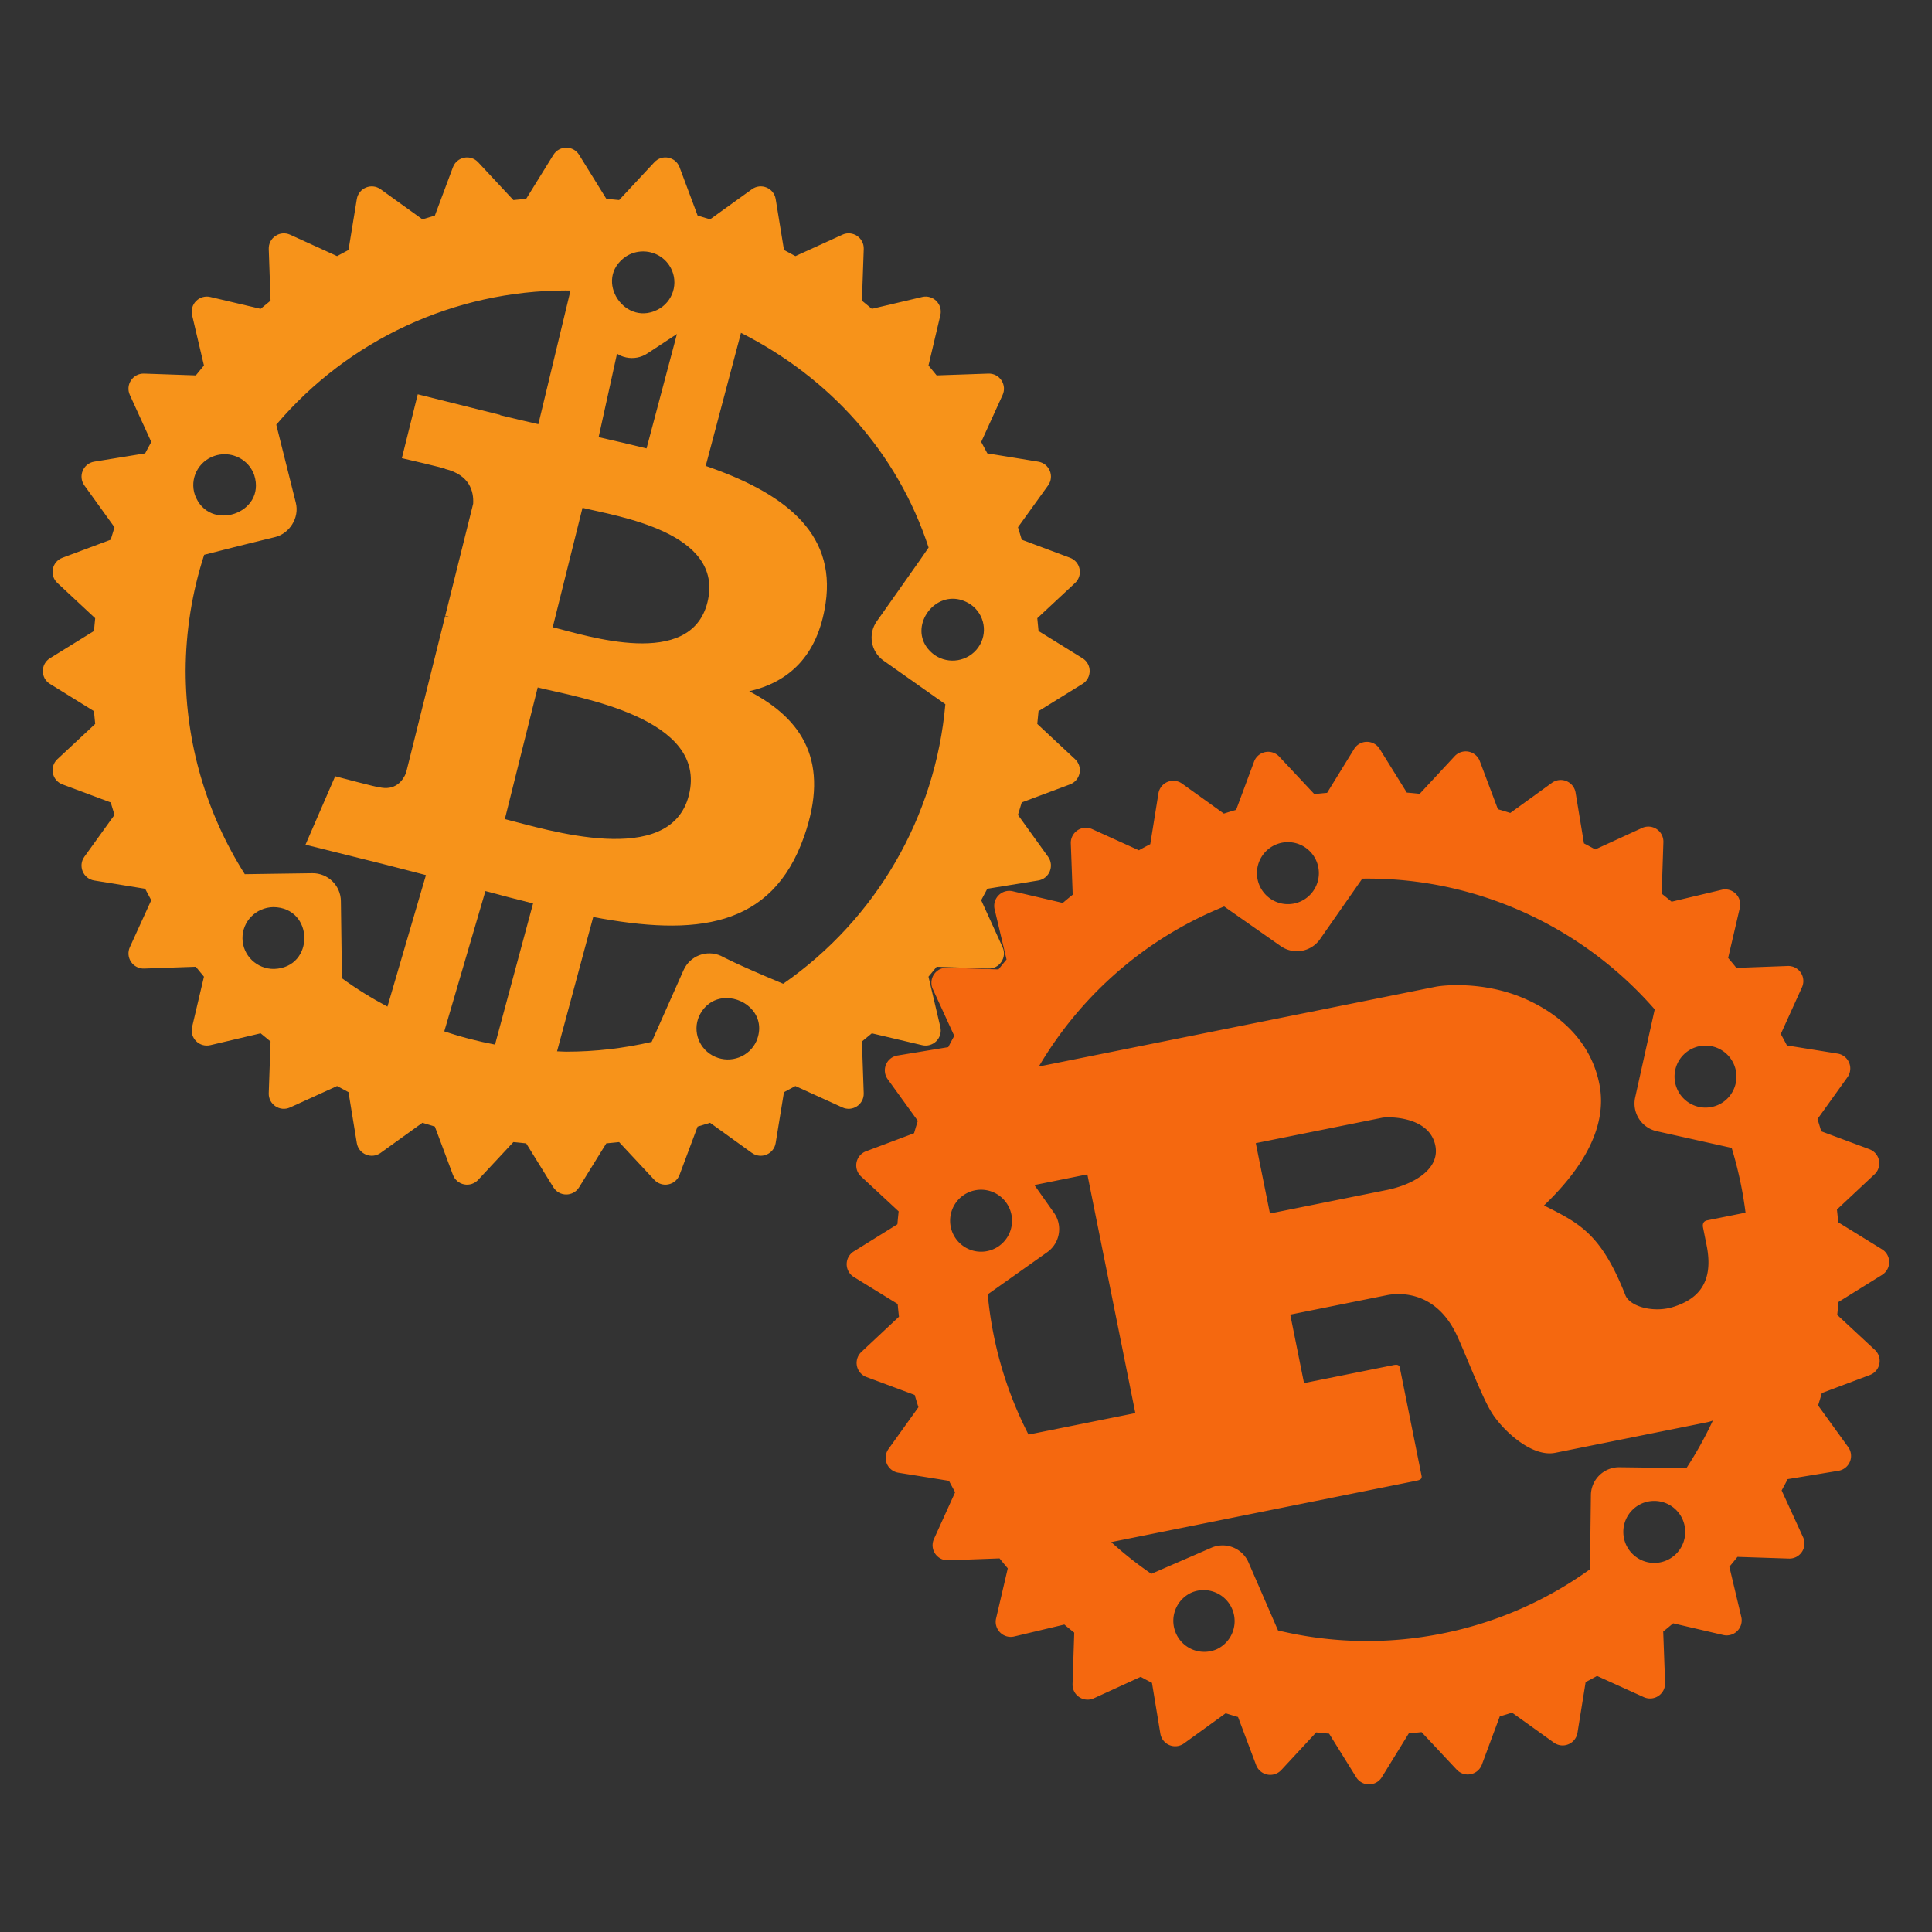 <?xml version="1.0" encoding="UTF-8" standalone="no"?>
<!-- Created with Inkscape (http://www.inkscape.org/) -->

<svg
   width="176.396mm"
   height="176.396mm"
   viewBox="0 0 176.396 176.396"
   version="1.1"
   id="svg5"
   inkscape:version="1.1.2 (0a00cf5339, 2022-02-04, custom)"
   sodipodi:docname="rust-bitcoin-5.svg"
   inkscape:export-filename="/home/hunter/rust-bitcoin-4.png"
   inkscape:export-xdpi="43.198158"
   inkscape:export-ydpi="43.198158"
   xmlns:inkscape="http://www.inkscape.org/namespaces/inkscape"
   xmlns:sodipodi="http://sodipodi.sourceforge.net/DTD/sodipodi-0.dtd"
   xmlns="http://www.w3.org/2000/svg"
   xmlns:svg="http://www.w3.org/2000/svg">
  <rect x="0" y="0" width="176.396" height="176.396" fill="#333333" stroke="none"/>
  <sodipodi:namedview
     id="namedview7"
     pagecolor="#505050"
     bordercolor="#ffffff"
     borderopacity="1"
     inkscape:pageshadow="0"
     inkscape:pageopacity="0"
     inkscape:pagecheckerboard="1"
     inkscape:document-units="mm"
     showgrid="false"
     inkscape:zoom="1.5554293"
     inkscape:cx="-412.10488"
     inkscape:cy="109.61604"
     inkscape:window-width="3840"
     inkscape:window-height="2128"
     inkscape:window-x="0"
     inkscape:window-y="32"
     inkscape:window-maximized="1"
     inkscape:current-layer="layer1"
     fit-margin-top="0"
     fit-margin-left="0"
     fit-margin-right="0"
     fit-margin-bottom="0" />
  <defs
     id="defs2">
    <inkscape:path-effect
       effect="powerclip"
       id="path-effect9474"
       is_visible="true"
       lpeversion="1"
       inverse="true"
       flatten="false"
       hide_clip="false"
       message="Use fill-rule evenodd on &lt;b&gt;fill and stroke&lt;/b&gt; dialog if no flatten result after convert clip to paths." />
    <inkscape:path-effect
       effect="powerclip"
       id="path-effect9474-5"
       is_visible="true"
       lpeversion="1"
       inverse="true"
       flatten="false"
       hide_clip="false"
       message="Use fill-rule evenodd on &lt;b&gt;fill and stroke&lt;/b&gt; dialog if no flatten result after convert clip to paths." />
    <clipPath
       clipPathUnits="userSpaceOnUse"
       id="clipPath9470">
      <path
         fill="#ffffff"
         d="m 75.868,44.926 c 0.911,-6.089 -3.725,-9.362 -10.064,-11.545 l 2.056,-8.248 -5.021,-1.251 -2.002,8.031 C 59.518,31.584 58.162,31.273 56.815,30.966 l 2.016,-8.083 -5.018,-1.251 -2.058,8.245 c -1.092,-0.249 -2.165,-0.495 -3.206,-0.754 l 0.006,-0.026 -6.924,-1.729 -1.336,5.362 c 0,0 3.725,0.854 3.646,0.907 2.033,0.508 2.401,1.853 2.339,2.92 l -2.342,9.396 c 0.14,0.036 0.322,0.087 0.522,0.167 -0.167,-0.041 -0.346,-0.087 -0.531,-0.132 L 40.649,59.151 c -0.249,0.618 -0.879,1.544 -2.301,1.193 0.05,0.073 -3.649,-0.911 -3.649,-0.911 l -2.492,5.747 6.533,1.629 c 1.215,0.305 2.407,0.623 3.579,0.924 l -2.078,8.342 5.015,1.251 2.058,-8.254 c 1.37,0.372 2.7,0.715 4.001,1.038 l -2.051,8.215 5.021,1.251 2.078,-8.327 c 8.561,1.62 14.999,0.967 17.708,-6.776 2.184,-6.235 -0.109,-9.831 -4.613,-12.176 3.28,-0.756 5.751,-2.914 6.41,-7.371 z M 64.397,61.012 c -1.551,6.235 -12.049,2.864 -15.452,2.019 l 2.757,-11.052 c 3.403,0.849 14.317,2.531 12.695,9.033 z m 1.553,-16.175 C 64.534,50.508 55.797,47.626 52.963,46.92 l 2.5,-10.024 c 2.834,0.706 11.961,2.025 10.487,7.94 z"
         id="path9472"
         style="display:none;stroke-width:1.43" />
      <path
         id="lpe_path-effect9474"
         style="stroke-width:1.43"
         class="powerclip"
         d="M 2.125,-1.364 H 106.064 V 102.572 H 2.125 Z M 75.868,44.926 c 0.911,-6.089 -3.725,-9.362 -10.064,-11.545 l 2.056,-8.248 -5.021,-1.251 -2.002,8.031 C 59.518,31.584 58.162,31.273 56.815,30.966 l 2.016,-8.083 -5.018,-1.251 -2.058,8.245 c -1.092,-0.249 -2.165,-0.495 -3.206,-0.754 l 0.006,-0.026 -6.924,-1.729 -1.336,5.362 c 0,0 3.725,0.854 3.646,0.907 2.033,0.508 2.401,1.853 2.339,2.92 l -2.342,9.396 c 0.14,0.036 0.322,0.087 0.522,0.167 -0.167,-0.041 -0.346,-0.087 -0.531,-0.132 L 40.649,59.151 c -0.249,0.618 -0.879,1.544 -2.301,1.193 0.05,0.073 -3.649,-0.911 -3.649,-0.911 l -2.492,5.747 6.533,1.629 c 1.215,0.305 2.407,0.623 3.579,0.924 l -2.078,8.342 5.015,1.251 2.058,-8.254 c 1.37,0.372 2.7,0.715 4.001,1.038 l -2.051,8.215 5.021,1.251 2.078,-8.327 c 8.561,1.62 14.999,0.967 17.708,-6.776 2.184,-6.235 -0.109,-9.831 -4.613,-12.176 3.28,-0.756 5.751,-2.914 6.41,-7.371 z M 64.397,61.012 c 1.622,-6.502 -9.292,-8.184 -12.695,-9.033 l -2.757,11.052 c 3.403,0.845 13.9,4.215 15.452,-2.019 z m 1.553,-16.175 c 1.474,-5.916 -7.653,-7.234 -10.487,-7.94 l -2.5,10.024 c 2.834,0.706 11.571,3.588 12.987,-2.083 z" />
    </clipPath>
    <clipPath
       clipPathUnits="userSpaceOnUse"
       id="clipath_lpe_path-effect9474-5">
      <path
         fill="#ffffff"
         d="m 75.868,44.926 c 0.911,-6.089 -3.725,-9.362 -10.064,-11.545 l 2.056,-8.248 -5.021,-1.251 -2.002,8.031 C 59.518,31.584 58.162,31.273 56.815,30.966 l 2.016,-8.083 -5.018,-1.251 -2.058,8.245 c -1.092,-0.249 -2.165,-0.495 -3.206,-0.754 l 0.006,-0.026 -6.924,-1.729 -1.336,5.362 c 0,0 3.725,0.854 3.646,0.907 2.033,0.508 2.401,1.853 2.339,2.92 l -2.342,9.396 c 0.14,0.036 0.322,0.087 0.522,0.167 -0.167,-0.041 -0.346,-0.087 -0.531,-0.132 L 40.649,59.151 c -0.249,0.618 -0.879,1.544 -2.301,1.193 0.05,0.073 -3.649,-0.911 -3.649,-0.911 l -2.492,5.747 6.533,1.629 c 1.215,0.305 2.407,0.623 3.579,0.924 l -2.078,8.342 5.015,1.251 2.058,-8.254 c 1.37,0.372 2.7,0.715 4.001,1.038 l -2.051,8.215 5.021,1.251 2.078,-8.327 c 8.561,1.62 14.999,0.967 17.708,-6.776 2.184,-6.235 -0.109,-9.831 -4.613,-12.176 3.28,-0.756 5.751,-2.914 6.41,-7.371 z M 64.397,61.012 c -1.551,6.235 -12.049,2.864 -15.452,2.019 l 2.757,-11.052 c 3.403,0.849 14.317,2.531 12.695,9.033 z m 1.553,-16.175 C 64.534,50.508 55.797,47.626 52.963,46.92 l 2.5,-10.024 c 2.834,0.706 11.961,2.025 10.487,7.94 z"
         id="path112"
         style="display:block;stroke-width:1.43" />
    </clipPath>
  </defs>
  <g
     inkscape:label="Layer 1"
     inkscape:groupmode="layer"
     id="layer1"
     transform="translate(73.402,228.939)">
    <rect
       style="fill:#ffffff;stroke-width:0.265"
       id="rect221"
       width="176.396"
       height="176.396"
       x="168.181"
       y="-348.054" />
    <path
       id="path75-2-1"
       clip-path="none"
       style="fill:#f7931a;fill-opacity:1;stroke-width:0.913"
       d="m -215.996,1.469 c -0.452,0 -0.904,0.218 -1.174,0.654 l -2.484,4.013 c -0.391,0.032 -0.781,0.071 -1.169,0.114 l -3.217,-3.451 c -0.699,-0.752 -1.947,-0.504 -2.304,0.459 l -1.647,4.409 c -0.382,0.11 -0.76,0.225 -1.137,0.344 l -3.82,-2.749 c -0.833,-0.597 -2.003,-0.113 -2.171,0.898 l -0.758,4.649 c -0.351,0.182 -0.697,0.369 -1.043,0.56 l -4.287,-1.954 c -0.435,-0.199 -0.942,-0.158 -1.339,0.109 -0.398,0.265 -0.631,0.719 -0.613,1.196 l 0.164,4.717 c -0.305,0.244 -0.607,0.493 -0.906,0.745 l -4.594,-1.083 c -0.466,-0.109 -0.955,0.03 -1.294,0.368 -0.339,0.338 -0.478,0.828 -0.368,1.294 l 1.082,4.595 c -0.252,0.298 -0.499,0.599 -0.743,0.904 l -4.717,-0.164 c -1.026,-0.037 -1.733,1.02 -1.305,1.953 l 1.954,4.287 c -0.191,0.345 -0.377,0.693 -0.559,1.043 l -4.648,0.757 c -1.013,0.165 -1.498,1.338 -0.899,2.17 l 2.749,3.818 c -0.12,0.377 -0.235,0.756 -0.345,1.138 l -4.41,1.648 c -0.963,0.358 -1.211,1.605 -0.457,2.304 l 3.449,3.216 c -0.043,0.388 -0.081,0.778 -0.114,1.168 l -4.012,2.484 c -0.874,0.539 -0.874,1.809 0,2.347 l 4.012,2.484 c 0.033,0.391 0.071,0.781 0.114,1.169 l -3.449,3.217 c -0.75,0.699 -0.503,1.944 0.457,2.303 l 4.41,1.648 c 0.11,0.382 0.225,0.761 0.345,1.138 l -2.749,3.82 c -0.601,0.833 -0.115,2.006 0.899,2.169 l 4.647,0.756 c 0.182,0.352 0.367,0.699 0.559,1.045 l -1.954,4.286 c -0.199,0.435 -0.158,0.943 0.109,1.34 0.267,0.399 0.721,0.632 1.197,0.613 l 4.715,-0.165 c 0.246,0.307 0.493,0.607 0.745,0.906 l -1.082,4.596 c -0.11,0.466 0.028,0.953 0.368,1.291 0.337,0.341 0.827,0.476 1.294,0.367 l 4.594,-1.082 c 0.299,0.254 0.601,0.501 0.906,0.744 l -0.164,4.718 c -0.037,1.026 1.019,1.732 1.952,1.304 l 4.287,-1.953 c 0.345,0.192 0.692,0.378 1.043,0.56 l 0.758,4.646 c 0.166,1.012 1.337,1.498 2.171,0.901 l 3.819,-2.751 c 0.378,0.121 0.757,0.236 1.138,0.346 l 1.648,4.407 c 0.167,0.447 0.554,0.778 1.024,0.87 0.469,0.095 0.954,-0.061 1.279,-0.412 l 3.216,-3.449 c 0.388,0.045 0.779,0.082 1.17,0.117 l 2.484,4.013 c 0.54,0.871 1.807,0.871 2.347,0 l 2.484,-4.013 c 0.39,-0.034 0.78,-0.073 1.169,-0.117 l 3.216,3.449 c 0.326,0.351 0.811,0.507 1.279,0.412 0.47,-0.092 0.857,-0.421 1.024,-0.87 l 1.648,-4.407 c 0.381,-0.11 0.76,-0.225 1.138,-0.346 l 3.82,2.751 c 0.833,0.598 2.005,0.112 2.17,-0.901 l 0.758,-4.646 c 0.351,-0.182 0.697,-0.371 1.043,-0.56 l 4.287,1.953 c 0.933,0.428 1.99,-0.278 1.952,-1.304 l -0.164,-4.718 c 0.305,-0.244 0.607,-0.49 0.905,-0.744 l 4.594,1.082 c 0.466,0.111 0.955,-0.028 1.293,-0.367 0.34,-0.339 0.478,-0.826 0.368,-1.291 l -1.082,-4.596 c 0.252,-0.299 0.501,-0.599 0.744,-0.906 l 4.717,0.165 c 0.478,0.018 0.931,-0.214 1.196,-0.613 0.267,-0.398 0.307,-0.905 0.107,-1.34 l -1.953,-4.286 c 0.191,-0.346 0.378,-0.693 0.559,-1.045 l 4.648,-0.756 c 1.013,-0.164 1.499,-1.337 0.899,-2.169 l -2.749,-3.82 c 0.119,-0.377 0.234,-0.756 0.345,-1.138 l 4.409,-1.648 c 0.448,-0.168 0.778,-0.554 0.87,-1.025 0.095,-0.469 -0.061,-0.953 -0.412,-1.278 l -3.448,-3.217 c 0.042,-0.388 0.08,-0.779 0.114,-1.169 l 4.012,-2.484 c 0.874,-0.538 0.875,-1.808 0.001,-2.347 l -4.012,-2.484 c -0.034,-0.39 -0.072,-0.779 -0.114,-1.168 l 3.448,-3.216 c 0.351,-0.327 0.507,-0.811 0.412,-1.28 -0.092,-0.47 -0.422,-0.857 -0.87,-1.024 l -4.408,-1.648 c -0.111,-0.381 -0.225,-0.76 -0.345,-1.138 l 2.749,-3.818 c 0.601,-0.833 0.115,-2.006 -0.899,-2.17 l -4.648,-0.757 c -0.181,-0.351 -0.367,-0.698 -0.559,-1.043 l 1.953,-4.287 c 0.2,-0.435 0.159,-0.943 -0.108,-1.341 -0.265,-0.399 -0.718,-0.631 -1.196,-0.612 l -4.717,0.164 c -0.244,-0.305 -0.492,-0.606 -0.745,-0.904 l 1.084,-4.595 c 0.237,-0.999 -0.661,-1.898 -1.661,-1.662 l -4.594,1.083 c -0.298,-0.253 -0.6,-0.501 -0.906,-0.745 l 0.165,-4.717 c 0.038,-1.026 -1.019,-1.733 -1.952,-1.305 l -4.287,1.954 c -0.346,-0.191 -0.693,-0.377 -1.043,-0.56 l -0.758,-4.649 c -0.166,-1.012 -1.337,-1.496 -2.17,-0.898 l -3.821,2.749 c -0.377,-0.12 -0.756,-0.235 -1.136,-0.344 l -1.648,-4.409 c -0.356,-0.964 -1.604,-1.213 -2.303,-0.459 l -3.216,3.451 c -0.388,-0.043 -0.779,-0.082 -1.169,-0.114 l -2.484,-4.013 c -0.27,-0.436 -0.721,-0.654 -1.173,-0.654 z m 6.98,9.472 c 0.941,-0.011 1.867,0.437 2.422,1.271 0.868,1.301 0.505,3.05 -0.812,3.909 -3.16,1.949 -6.207,-2.624 -3.143,-4.715 0.474,-0.308 1.006,-0.458 1.533,-0.464 z m -6.984,3.567 h 5.3e-4 c 0.194,0.001 0.388,0.004 0.582,0.009 0.002,0.003 0.005,0.007 0.007,0.01 1.107,1.618 1.919,2.861 2.456,3.701 0.001,0.002 0.005,0.007 0.006,0.009 0.005,0.007 0.009,0.014 0.013,0.021 0.52,0.815 0.784,1.256 0.784,1.256 0.097,0.147 0.206,0.282 0.326,0.402 10e-4,0.001 0.002,0.002 0.004,0.004 0.001,0.001 0.002,0.002 0.003,0.003 0.12,0.12 0.25,0.227 0.388,0.319 0.139,0.093 0.287,0.172 0.439,0.236 0.151,0.063 0.306,0.111 0.466,0.144 0.005,9.79e-4 0.009,0.002 0.014,0.003 0.159,0.032 0.322,0.051 0.485,0.053 0.165,0.002 0.332,-0.012 0.496,-0.042 h 5.3e-4 c 0.165,-0.03 0.327,-0.077 0.486,-0.141 h 5.3e-4 c 0.159,-0.064 0.314,-0.144 0.463,-0.242 l 4.993,-3.287 0.156,-0.102 c 9.706,3.766 17.28,11.217 20.521,21.11 -0.295,0.445 -0.574,0.829 -0.829,1.205 -3.768,5.354 -3.904,5.532 -3.904,5.532 -0.103,0.145 -0.188,0.297 -0.257,0.454 -0.069,0.157 -0.121,0.319 -0.157,0.482 -0.036,0.164 -0.055,0.329 -0.058,0.495 -0.004,0.165 0.009,0.331 0.037,0.494 0.028,0.163 0.072,0.322 0.13,0.477 0.059,0.155 0.132,0.304 0.221,0.446 0.177,0.284 0.412,0.539 0.703,0.744 l 4.886,3.444 0.757,0.533 c -0.898,10.285 -6.324,19.639 -14.807,25.525 -0.002,-7.9e-4 -0.004,-0.002 -0.006,-0.003 -2.178,-0.907 -3.588,-1.538 -4.463,-1.947 -0.026,-0.012 -0.043,-0.021 -0.068,-0.033 -0.801,-0.376 -1.154,-0.567 -1.154,-0.567 -0.163,-0.073 -0.328,-0.127 -0.496,-0.164 -0.167,-0.037 -0.336,-0.057 -0.503,-0.06 -0.167,-0.003 -0.334,0.01 -0.497,0.039 -0.162,0.029 -0.321,0.073 -0.474,0.132 -0.002,5.3e-4 -0.004,7.9e-4 -0.005,0.002 -0.153,0.059 -0.3,0.132 -0.44,0.219 -0.14,0.088 -0.273,0.189 -0.395,0.303 -0.121,0.113 -0.232,0.24 -0.331,0.377 -0.002,0.003 -0.004,0.006 -0.006,0.009 -0.098,0.138 -0.185,0.288 -0.256,0.449 l -2.429,5.463 -0.485,1.09 c -2.558,0.591 -5.175,0.89 -7.801,0.891 -7.367,-0.009 -14.541,-2.359 -20.486,-6.711 6e-5,-8e-4 -5e-5,-0.002 0,-0.003 0.005,-0.085 0.008,-0.173 0.007,-0.264 l -0.093,-6.77 c -0.002,-0.178 -0.022,-0.351 -0.059,-0.519 -0.036,-0.167 -0.089,-0.327 -0.156,-0.48 -3.7e-4,-7.9e-4 -6.6e-4,-0.002 -0.001,-0.003 -4e-4,-0.001 -0.001,-0.002 -0.002,-0.003 -0.067,-0.152 -0.148,-0.297 -0.242,-0.432 -0.095,-0.136 -0.202,-0.262 -0.32,-0.377 -0.118,-0.115 -0.247,-0.219 -0.386,-0.31 -0.138,-0.091 -0.286,-0.168 -0.441,-0.232 -0.155,-0.063 -0.317,-0.112 -0.486,-0.144 -0.168,-0.032 -0.342,-0.048 -0.52,-0.045 l -5.977,0.085 -0.184,0.003 c -3.517,-5.547 -5.391,-11.978 -5.402,-18.546 0.011,-3.605 0.583,-7.186 1.695,-10.615 0.012,-0.003 0.005,-0.001 0.017,-0.004 4.458,-1.14 5.205,-1.302 6.473,-1.617 0.16,-0.04 0.315,-0.097 0.463,-0.169 0.295,-0.144 0.562,-0.349 0.785,-0.595 0.112,-0.123 0.213,-0.257 0.301,-0.399 0.088,-0.142 0.163,-0.293 0.224,-0.449 0.061,-0.157 0.107,-0.319 0.137,-0.485 0.03,-0.166 0.044,-0.337 0.039,-0.508 -0.005,-0.172 -0.028,-0.345 -0.071,-0.518 l -1.452,-5.799 -0.334,-1.335 c 6.599,-7.77 16.278,-12.25 26.473,-12.254 z m -31.198,14.949 c 1.192,-0.003 2.307,0.735 2.715,1.909 1.118,3.508 -4.132,5.272 -5.414,1.819 -0.509,-1.474 0.29,-3.076 1.784,-3.576 0.303,-0.102 0.612,-0.151 0.916,-0.152 z m 66.486,13.195 c 0.526,-0.002 1.085,0.156 1.641,0.524 1.289,0.897 1.597,2.656 0.687,3.928 -0.909,1.273 -2.692,1.579 -3.984,0.684 -2.456,-1.796 -0.746,-5.128 1.656,-5.136 z m -62.029,28.155 c 3.726,0.034 3.803,5.507 0.08,5.644 -1.577,0.022 -2.874,-1.222 -2.894,-2.779 -0.023,-1.558 1.237,-2.839 2.815,-2.864 z m 41.353,8.302 c 1.839,-0.017 3.698,1.707 2.756,3.934 -0.641,1.423 -2.33,2.063 -3.771,1.428 -1.442,-0.633 -2.093,-2.299 -1.455,-3.723 0.548,-1.143 1.506,-1.63 2.47,-1.639 z" />
    <path
       d="m 330.353,103.349 -3.434,-3.209 c 0.043,-0.387 0.082,-0.775 0.117,-1.164 l 3.995,-2.468 c 0.406,-0.251 0.654,-0.693 0.653,-1.169 0.002,-0.477 -0.244,-0.92 -0.65,-1.17 l -3.983,-2.47 c -0.034,-0.393 -0.072,-0.786 -0.115,-1.179 l 3.43,-3.193 c 0.749,-0.696 0.504,-1.937 -0.454,-2.295 l -4.392,-1.645 c -0.108,-0.378 -0.222,-0.754 -0.342,-1.128 l 2.744,-3.806 c 0.28,-0.386 0.339,-0.89 0.156,-1.33 -0.181,-0.441 -0.578,-0.756 -1.049,-0.832 l -4.639,-0.76 c -0.178,-0.346 -0.362,-0.688 -0.551,-1.028 l 1.955,-4.276 c 0.426,-0.93 -0.276,-1.983 -1.298,-1.947 l -4.698,0.161 c -0.242,-0.305 -0.488,-0.607 -0.739,-0.904 l 1.082,-4.575 c 0.238,-0.995 -0.657,-1.891 -1.652,-1.655 l -4.567,1.072 c -0.3,-0.254 -0.604,-0.504 -0.91,-0.75 l 0.167,-4.688 c 0.035,-1.02 -1.014,-1.723 -1.944,-1.301 l -4.269,1.939 c -0.345,-0.191 -0.692,-0.377 -1.042,-0.558 l -0.749,-4.627 c -0.16,-1.011 -1.33,-1.498 -2.159,-0.898 l -3.814,2.743 c -0.371,-0.118 -0.745,-0.232 -1.119,-0.34 l -1.643,-4.404 c -0.357,-0.957 -1.596,-1.204 -2.293,-0.458 l -3.209,3.435 c -0.388,-0.045 -0.777,-0.083 -1.165,-0.117 l -2.468,-3.998 c -0.536,-0.871 -1.802,-0.872 -2.339,-7.88e-4 l -2.47,3.984 c -0.394,0.033 -0.786,0.072 -1.177,0.114 l -3.195,-3.431 c -0.697,-0.745 -1.934,-0.501 -2.295,0.454 l -1.647,4.392 c -0.378,0.109 -0.753,0.224 -1.129,0.343 l -3.805,-2.745 c -0.386,-0.279 -0.889,-0.338 -1.329,-0.155 -0.44,0.181 -0.756,0.579 -0.832,1.049 l -0.76,4.639 c -0.345,0.179 -0.689,0.363 -1.03,0.551 l -4.275,-1.954 c -0.434,-0.197 -0.939,-0.157 -1.335,0.107 -0.397,0.264 -0.629,0.715 -0.612,1.192 l 0.16,4.699 c -0.304,0.242 -0.605,0.488 -0.902,0.738 l -4.575,-1.081 c -0.995,-0.237 -1.891,0.658 -1.656,1.653 l 1.072,4.568 c -0.254,0.3 -0.505,0.603 -0.75,0.91 l -4.687,-0.169 c -1.021,-0.036 -1.724,1.014 -1.301,1.944 l 1.94,4.266 c -0.19,0.345 -0.378,0.692 -0.559,1.044 l -4.627,0.749 c -1.011,0.161 -1.496,1.331 -0.896,2.161 l 2.741,3.814 c -0.118,0.371 -0.231,0.745 -0.34,1.119 l -4.403,1.643 c -0.959,0.355 -1.207,1.596 -0.458,2.293 l 3.434,3.209 c -0.044,0.388 -0.083,0.776 -0.117,1.164 l -3.996,2.469 c -0.869,0.537 -0.87,1.8 -0.003,2.338 l 3.984,2.47 c 0.033,0.394 0.072,0.787 0.115,1.179 l -3.43,3.194 c -0.749,0.696 -0.503,1.937 0.455,2.294 l 4.391,1.645 c 0.109,0.38 0.223,0.755 0.343,1.13 l -2.745,3.804 c -0.279,0.386 -0.338,0.89 -0.155,1.33 0.183,0.442 0.58,0.758 1.049,0.832 l 4.637,0.759 c 0.18,0.348 0.363,0.689 0.551,1.03 l -1.954,4.277 c -0.198,0.433 -0.158,0.936 0.107,1.333 0.263,0.398 0.715,0.627 1.192,0.611 l 4.698,-0.16 c 0.242,0.306 0.489,0.606 0.74,0.903 l -1.081,4.576 c -0.237,0.995 0.657,1.89 1.652,1.654 l 4.567,-1.071 c 0.3,0.255 0.602,0.504 0.91,0.75 l -0.166,4.685 c -0.035,1.021 1.013,1.723 1.944,1.303 l 4.266,-1.942 c 0.345,0.191 0.693,0.378 1.044,0.56 l 0.75,4.625 c 0.076,0.47 0.389,0.869 0.831,1.05 0.44,0.184 0.943,0.126 1.329,-0.154 l 3.815,-2.741 c 0.37,0.119 0.745,0.232 1.12,0.342 l 1.643,4.403 c 0.358,0.956 1.595,1.203 2.293,0.458 l 3.209,-3.434 c 0.388,0.043 0.776,0.081 1.164,0.114 l 2.468,3.996 c 0.25,0.406 0.692,0.654 1.168,0.653 0.477,0.001 0.92,-0.245 1.17,-0.65 l 2.47,-3.982 c 0.393,-0.033 0.786,-0.072 1.179,-0.116 l 3.193,3.432 c 0.697,0.747 1.936,0.501 2.295,-0.456 l 1.647,-4.39 c 0.378,-0.109 0.754,-0.226 1.129,-0.343 l 3.805,2.744 c 0.828,0.6 1.998,0.117 2.161,-0.892 l 0.76,-4.64 c 0.345,-0.179 0.689,-0.36 1.029,-0.549 l 4.275,1.953 c 0.433,0.2 0.939,0.159 1.334,-0.106 0.398,-0.265 0.627,-0.713 0.611,-1.189 l -0.16,-4.7 c 0.304,-0.242 0.606,-0.487 0.903,-0.74 l 4.575,1.082 c 0.464,0.111 0.951,-0.027 1.288,-0.365 0.338,-0.337 0.477,-0.824 0.367,-1.288 l -1.071,-4.566 c 0.254,-0.301 0.504,-0.603 0.75,-0.912 l 4.687,0.169 c 1.022,0.038 1.725,-1.014 1.301,-1.944 l -1.94,-4.267 c 0.19,-0.345 0.377,-0.693 0.559,-1.044 l 4.626,-0.75 c 0.471,-0.077 0.869,-0.389 1.05,-0.831 0.184,-0.44 0.126,-0.943 -0.154,-1.329 l -2.74,-3.815 c 0.117,-0.371 0.23,-0.745 0.34,-1.119 l 4.403,-1.643 c 0.959,-0.355 1.207,-1.596 0.459,-2.293 z m -32.722,27.266 c -1.433,-0.624 -2.09,-2.29 -1.468,-3.724 0.618,-1.434 2.283,-2.094 3.716,-1.473 1.433,0.622 2.091,2.288 1.47,3.721 -0.62,1.433 -2.284,2.094 -3.718,1.475 z m 9.981,-9.916 c -1.226,1.117 -2.53,2.145 -3.901,3.077 l -5.612,-2.432 c -1.307,-0.566 -2.825,0.036 -3.389,1.344 l -2.688,6.214 c -4.824,1.121 -9.832,1.195 -14.687,0.218 -4.967,-0.986 -9.658,-3.048 -13.744,-6.04 l -0.093,-6.77 c -0.018,-1.424 -1.188,-2.563 -2.612,-2.543 l -5.977,0.085 c -0.846,-1.309 -1.603,-2.674 -2.265,-4.085 m 5.112,12.739 c -1.562,0.022 -2.845,-1.226 -2.866,-2.788 -0.023,-1.563 1.224,-2.848 2.787,-2.874 3.689,0.034 3.765,5.524 0.079,5.662 z m -2.008,-45.014 c 0.341,1.525 -0.617,3.038 -2.142,3.381 -1.524,0.342 -3.036,-0.619 -3.375,-2.143 -0.341,-1.525 0.617,-3.038 2.142,-3.381 1.524,-0.342 3.036,0.619 3.375,2.143 z m -4.792,7.058 6.501,-1.46 c 1.39,-0.313 2.264,-1.692 1.952,-3.082 l -0.674,-3.026 c 5.752,-2.852 28.852,11.499 -9.277,20.816 -0.257,-3.218 -0.065,-6.455 0.57,-9.62 0.247,-1.239 0.559,-2.45 0.928,-3.627 z M 263.281,67.152 c 0,0 13.435,-7.051 21.244,-6.96 l 3.373,5.33 c 0.761,1.203 2.355,1.56 3.556,0.796 l 5.688,-3.614 c 9.635,3.862 16.862,11.784 20.037,21.306 l -4.745,6.731 c -0.82,1.164 -0.543,2.773 0.619,3.596 l 5.736,4.053 c -0.224,2.093 -0.571,3.989 -1.111,5.939 M 289.556,57.237 c 1.318,-0.838 3.065,-0.446 3.901,0.873 0.836,1.321 0.444,3.069 -0.876,3.906 -1.318,0.838 -3.066,0.447 -3.9,-0.874 -0.835,-1.321 -0.443,-3.068 0.876,-3.906 z m 27.227,32.592 c 0.899,-1.277 2.663,-1.582 3.938,-0.681 1.275,0.903 1.579,2.668 0.678,3.944 -0.898,1.278 -2.664,1.583 -3.939,0.682 -1.274,-0.904 -1.577,-2.668 -0.677,-3.945 z"
       id="path11918"
       style="fill:#ffffff;fill-opacity:1;stroke-width:0.909"
       inkscape:export-filename="/home/hunter/omoc-rust.png"
       inkscape:export-xdpi="96"
       inkscape:export-ydpi="96"
       sodipodi:nodetypes="ccccccccccccccccccccccccccccccccccccccccccccccccccccccccccccccccccccccccccccccccccccccccccccccccccccccccccccccccccccccccccccccccccccccccccccccccccccccccccccccccccccccccccccccscccccccccccsccccssccc" />
    <path
       d="m 300.728,-60.579 -3.434,-3.209 c 0.043,-0.387 0.082,-0.775 0.117,-1.164 l 3.995,-2.468 c 0.406,-0.251 0.654,-0.693 0.653,-1.169 0.002,-0.477 -0.244,-0.92 -0.65,-1.17 l -3.983,-2.47 c -0.034,-0.393 -0.072,-0.786 -0.115,-1.179 l 3.43,-3.193 c 0.749,-0.696 0.504,-1.937 -0.454,-2.295 l -4.392,-1.645 c -0.108,-0.378 -0.222,-0.754 -0.342,-1.128 l 2.744,-3.806 c 0.28,-0.386 0.339,-0.89 0.156,-1.33 -0.181,-0.441 -0.578,-0.756 -1.049,-0.832 l -4.639,-0.76 c -0.178,-0.346 -0.362,-0.688 -0.551,-1.028 l 1.955,-4.276 c 0.426,-0.93 -0.276,-1.983 -1.298,-1.947 l -4.698,0.161 c -0.242,-0.305 -0.488,-0.607 -0.739,-0.904 l 1.082,-4.575 c 0.238,-0.995 -0.657,-1.891 -1.652,-1.655 l -4.567,1.072 c -0.3,-0.254 -0.604,-0.504 -0.91,-0.75 l 0.167,-4.688 c 0.035,-1.02 -1.014,-1.723 -1.944,-1.301 l -4.269,1.939 c -0.345,-0.191 -0.692,-0.377 -1.042,-0.558 l -0.749,-4.627 c -0.16,-1.011 -1.33,-1.498 -2.159,-0.898 l -3.814,2.743 c -0.371,-0.118 -0.745,-0.232 -1.119,-0.34 l -1.643,-4.404 c -0.357,-0.957 -1.596,-1.204 -2.293,-0.458 l -3.209,3.435 c -0.388,-0.045 -0.777,-0.083 -1.165,-0.117 l -2.468,-3.998 c -0.536,-0.871 -1.802,-0.872 -2.339,-7.9e-4 l -2.47,3.984 c -0.394,0.033 -0.786,0.072 -1.177,0.114 l -3.195,-3.431 c -0.697,-0.745 -1.934,-0.501 -2.295,0.454 l -1.647,4.392 c -0.378,0.109 -0.753,0.224 -1.129,0.343 l -3.805,-2.745 c -0.386,-0.279 -0.889,-0.338 -1.329,-0.155 -0.44,0.181 -0.756,0.579 -0.832,1.049 l -0.76,4.639 c -0.345,0.179 -0.689,0.363 -1.03,0.551 l -4.275,-1.954 c -0.434,-0.197 -0.939,-0.157 -1.335,0.107 -0.397,0.264 -0.629,0.715 -0.612,1.192 l 0.16,4.699 c -0.304,0.242 -0.605,0.488 -0.902,0.738 l -4.575,-1.081 c -0.995,-0.237 -1.891,0.658 -1.656,1.653 l 1.072,4.568 c -0.254,0.3 -0.505,0.603 -0.75,0.91 l -4.687,-0.169 c -1.021,-0.036 -1.724,1.014 -1.301,1.944 l 1.94,4.266 c -0.19,0.345 -0.378,0.692 -0.559,1.044 l -4.627,0.749 c -1.011,0.161 -1.496,1.331 -0.896,2.161 l 2.741,3.814 c -0.118,0.371 -0.231,0.745 -0.34,1.119 l -4.403,1.643 c -0.959,0.355 -1.207,1.596 -0.458,2.293 l 3.434,3.209 c -0.044,0.388 -0.083,0.776 -0.117,1.164 l -3.996,2.469 c -0.869,0.537 -0.87,1.8 -0.003,2.338 l 3.984,2.47 c 0.033,0.394 0.072,0.787 0.115,1.179 l -3.43,3.194 c -0.749,0.696 -0.503,1.937 0.455,2.294 l 4.391,1.645 c 0.109,0.38 0.223,0.755 0.343,1.13 l -2.745,3.804 c -0.279,0.386 -0.338,0.89 -0.155,1.33 0.183,0.442 0.58,0.758 1.049,0.832 l 4.637,0.759 c 0.18,0.348 0.363,0.689 0.551,1.03 l -1.954,4.277 c -0.198,0.433 -0.158,0.936 0.107,1.333 0.263,0.398 0.715,0.627 1.192,0.611 l 4.698,-0.16 c 0.242,0.306 0.489,0.606 0.74,0.903 l -1.081,4.576 c -0.237,0.995 0.657,1.89 1.652,1.654 l 4.567,-1.071 c 0.3,0.255 0.602,0.504 0.91,0.75 l -0.166,4.685 c -0.035,1.021 1.013,1.723 1.944,1.303 l 4.266,-1.942 c 0.345,0.191 0.693,0.378 1.044,0.56 l 0.75,4.625 c 0.076,0.47 0.389,0.869 0.831,1.05 0.44,0.184 0.943,0.126 1.329,-0.154 l 3.815,-2.741 c 0.37,0.119 0.745,0.232 1.12,0.342 l 1.643,4.403 c 0.358,0.956 1.595,1.203 2.293,0.458 l 3.209,-3.434 c 0.388,0.043 0.776,0.081 1.164,0.114 l 2.468,3.996 c 0.25,0.406 0.692,0.654 1.168,0.653 0.477,0.001 0.92,-0.245 1.17,-0.65 l 2.47,-3.982 c 0.393,-0.033 0.786,-0.072 1.179,-0.116 l 3.193,3.432 c 0.697,0.747 1.936,0.501 2.295,-0.456 l 1.647,-4.39 c 0.378,-0.109 0.754,-0.226 1.129,-0.343 l 3.805,2.744 c 0.828,0.6 1.998,0.117 2.161,-0.892 l 0.76,-4.64 c 0.345,-0.179 0.689,-0.36 1.029,-0.549 l 4.275,1.953 c 0.433,0.2 0.939,0.159 1.334,-0.106 0.398,-0.265 0.627,-0.713 0.611,-1.189 l -0.16,-4.7 c 0.304,-0.242 0.606,-0.487 0.903,-0.74 l 4.575,1.082 c 0.464,0.111 0.951,-0.027 1.288,-0.365 0.338,-0.337 0.477,-0.824 0.367,-1.288 l -1.071,-4.566 c 0.254,-0.301 0.504,-0.603 0.75,-0.912 l 4.687,0.169 c 1.022,0.038 1.725,-1.013 1.301,-1.944 l -1.94,-4.267 c 0.19,-0.345 0.377,-0.693 0.559,-1.044 l 4.626,-0.75 c 0.471,-0.077 0.869,-0.389 1.05,-0.831 0.184,-0.44 0.126,-0.943 -0.154,-1.329 l -2.74,-3.815 c 0.117,-0.371 0.23,-0.745 0.34,-1.119 l 4.403,-1.643 c 0.959,-0.355 1.207,-1.596 0.459,-2.293 z m -32.722,27.266 c -1.433,-0.624 -2.09,-2.29 -1.468,-3.724 0.618,-1.434 2.283,-2.094 3.716,-1.473 1.433,0.622 2.091,2.288 1.47,3.721 -0.62,1.433 -2.284,2.094 -3.718,1.475 z m 9.981,-9.916 c -1.226,1.117 -2.53,2.145 -3.901,3.077 l -5.612,-2.432 c -1.307,-0.566 -2.825,0.036 -3.389,1.344 l -2.688,6.214 c -4.824,1.121 -9.832,1.195 -14.687,0.218 -4.967,-0.986 -9.658,-3.048 -13.744,-6.04 l -0.093,-6.77 c -0.018,-1.424 -1.188,-2.563 -2.612,-2.543 l -5.977,0.085 c -0.846,-1.309 -1.603,-2.674 -2.265,-4.085 m 5.112,12.739 c -1.562,0.022 -2.845,-1.226 -2.866,-2.788 -0.023,-1.563 1.224,-2.848 2.787,-2.874 3.689,0.034 3.765,5.524 0.079,5.662 z m -2.008,-45.014 c 0.341,1.525 -0.617,3.038 -2.142,3.381 -1.524,0.342 -3.036,-0.619 -3.375,-2.143 -0.341,-1.525 0.617,-3.038 2.142,-3.381 1.524,-0.342 3.036,0.619 3.375,2.143 z m -4.792,7.058 6.501,-1.46 c 1.39,-0.313 2.264,-1.692 1.952,-3.082 l -0.674,-3.026 c 5.752,-2.852 28.852,11.499 -9.277,20.816 -0.257,-3.218 -0.065,-6.455 0.57,-9.62 0.247,-1.239 0.559,-2.45 0.928,-3.627 z m 12.325,-17.399 c 0,0 13.435,-7.051 21.244,-6.96 l 3.373,5.33 c 0.761,1.203 2.355,1.56 3.556,0.796 l 5.688,-3.614 c 9.635,3.862 16.862,11.784 20.037,21.306 l -4.745,6.731 c -0.82,1.164 -0.543,2.773 0.619,3.596 l 5.736,4.053 c -0.224,2.093 -0.571,3.989 -1.111,5.939 m -28.122,-47.093 c 1.318,-0.838 3.065,-0.446 3.901,0.873 0.836,1.321 0.444,3.069 -0.876,3.906 -1.318,0.838 -3.066,0.447 -3.9,-0.874 -0.835,-1.321 -0.443,-3.068 0.876,-3.906 z m 27.227,32.592 c 0.899,-1.277 2.663,-1.582 3.938,-0.681 1.275,0.903 1.579,2.668 0.678,3.944 -0.898,1.278 -2.664,1.583 -3.939,0.682 -1.274,-0.904 -1.577,-2.668 -0.677,-3.945 z"
       id="path6469"
       style="fill:#f5680f;fill-opacity:1;stroke-width:0.909"
       inkscape:export-filename="/home/hunter/omoc-rust.png"
       inkscape:export-xdpi="96"
       inkscape:export-ydpi="96"
       sodipodi:nodetypes="ccccccccccccccccccccccccccccccccccccccccccccccccccccccccccccccccccccccccccccccccccccccccccccccccccccccccccccccccccccccccccccccccccccccccccccccccccccccccccccccccccccccccccccccscccccccccccsccccssccc" />
    <path
       d="m -2.901,70.12 -3.434,-3.209 c 0.043,-0.387 0.082,-0.775 0.117,-1.164 l 3.995,-2.468 c 0.406,-0.251 0.654,-0.693 0.653,-1.169 0.002,-0.477 -0.244,-0.92 -0.65,-1.17 l -3.983,-2.47 c -0.034,-0.393 -0.072,-0.786 -0.115,-1.179 l 3.43,-3.193 c 0.749,-0.696 0.504,-1.937 -0.454,-2.295 l -4.392,-1.645 c -0.108,-0.378 -0.222,-0.754 -0.342,-1.128 l 2.744,-3.806 c 0.28,-0.386 0.339,-0.89 0.156,-1.33 -0.181,-0.441 -0.578,-0.756 -1.049,-0.832 L -10.863,42.302 c -0.178,-0.346 -0.362,-0.688 -0.551,-1.028 l 1.955,-4.276 c 0.426,-0.93 -0.276,-1.983 -1.298,-1.947 l -4.698,0.161 c -0.242,-0.305 -0.488,-0.607 -0.739,-0.904 l 1.082,-4.575 c 0.238,-0.995 -0.657,-1.891 -1.652,-1.655 l -4.567,1.072 c -0.3,-0.254 -0.604,-0.504 -0.91,-0.75 l 0.167,-4.688 c 0.036,-1.02 -1.014,-1.723 -1.944,-1.301 l -4.269,1.939 c -0.345,-0.191 -0.692,-0.377 -1.042,-0.558 l -0.749,-4.627 c -0.16,-1.011 -1.33,-1.498 -2.159,-0.898 l -3.814,2.743 c -0.371,-0.118 -0.745,-0.232 -1.119,-0.34 l -1.643,-4.404 c -0.357,-0.957 -1.596,-1.204 -2.293,-0.458 l -3.209,3.435 c -0.388,-0.045 -0.777,-0.083 -1.165,-0.117 l -2.468,-3.998 c -0.536,-0.871 -1.802,-0.872 -2.339,-7.87e-4 l -2.47,3.984 c -0.394,0.033 -0.786,0.072 -1.177,0.114 l -3.195,-3.431 c -0.697,-0.745 -1.934,-0.501 -2.295,0.454 l -1.647,4.392 c -0.378,0.109 -0.753,0.224 -1.129,0.343 l -3.805,-2.745 c -0.386,-0.279 -0.889,-0.338 -1.329,-0.155 -0.44,0.181 -0.756,0.579 -0.832,1.049 l -0.76,4.639 c -0.345,0.179 -0.689,0.363 -1.03,0.551 l -4.275,-1.954 c -0.434,-0.197 -0.939,-0.157 -1.335,0.107 -0.397,0.264 -0.629,0.715 -0.612,1.192 l 0.16,4.699 c -0.304,0.242 -0.605,0.488 -0.902,0.738 l -4.575,-1.081 c -0.995,-0.237 -1.891,0.658 -1.656,1.653 l 1.072,4.568 c -0.254,0.3 -0.505,0.603 -0.75,0.91 l -4.687,-0.169 c -1.021,-0.036 -1.724,1.014 -1.301,1.944 l 1.94,4.266 c -0.19,0.345 -0.378,0.692 -0.559,1.044 l -4.627,0.749 c -1.011,0.161 -1.496,1.331 -0.896,2.161 l 2.741,3.814 c -0.118,0.371 -0.231,0.745 -0.34,1.119 l -4.403,1.643 c -0.959,0.355 -1.207,1.596 -0.458,2.293 l 3.434,3.209 c -0.044,0.388 -0.083,0.776 -0.117,1.164 l -3.996,2.469 c -0.869,0.537 -0.87,1.8 -0.003,2.338 l 3.984,2.47 c 0.033,0.394 0.072,0.787 0.115,1.179 l -3.431,3.194 c -0.749,0.696 -0.503,1.937 0.455,2.294 l 4.391,1.645 c 0.109,0.38 0.223,0.755 0.343,1.13 l -2.745,3.804 c -0.279,0.386 -0.338,0.89 -0.155,1.33 0.183,0.442 0.58,0.758 1.049,0.832 l 4.637,0.759 c 0.18,0.348 0.363,0.689 0.551,1.03 l -1.954,4.277 c -0.198,0.433 -0.158,0.936 0.107,1.333 0.263,0.398 0.715,0.627 1.192,0.611 l 4.698,-0.16 c 0.242,0.306 0.489,0.606 0.74,0.903 l -1.081,4.576 c -0.237,0.995 0.657,1.89 1.652,1.654 l 4.567,-1.071 c 0.3,0.255 0.602,0.504 0.91,0.75 l -0.166,4.685 c -0.035,1.021 1.013,1.723 1.944,1.303 l 4.266,-1.942 c 0.345,0.191 0.693,0.378 1.044,0.56 l 0.75,4.625 c 0.076,0.47 0.389,0.869 0.831,1.05 0.44,0.184 0.943,0.126 1.329,-0.154 l 3.815,-2.741 c 0.37,0.119 0.745,0.232 1.12,0.342 l 1.643,4.403 c 0.358,0.956 1.595,1.203 2.293,0.458 l 3.209,-3.434 c 0.388,0.043 0.776,0.081 1.164,0.114 l 2.468,3.996 c 0.25,0.406 0.692,0.654 1.168,0.653 0.477,0.001 0.92,-0.245 1.17,-0.65 l 2.47,-3.982 c 0.393,-0.033 0.786,-0.072 1.179,-0.116 l 3.193,3.432 c 0.697,0.747 1.936,0.501 2.295,-0.456 l 1.647,-4.39 c 0.378,-0.109 0.754,-0.226 1.129,-0.343 l 3.805,2.744 c 0.828,0.6 1.998,0.117 2.161,-0.892 l 0.76,-4.64 c 0.345,-0.179 0.689,-0.36 1.029,-0.549 l 4.275,1.953 c 0.433,0.2 0.939,0.159 1.334,-0.106 0.398,-0.265 0.627,-0.713 0.611,-1.189 l -0.16,-4.7 c 0.304,-0.242 0.606,-0.487 0.903,-0.74 l 4.575,1.082 c 0.464,0.111 0.951,-0.027 1.288,-0.365 0.338,-0.337 0.477,-0.824 0.367,-1.288 l -1.071,-4.566 c 0.254,-0.301 0.504,-0.603 0.75,-0.912 l 4.687,0.169 c 1.022,0.038 1.725,-1.013 1.301,-1.944 l -1.94,-4.267 c 0.19,-0.345 0.377,-0.693 0.559,-1.044 l 4.626,-0.75 c 0.471,-0.077 0.869,-0.389 1.05,-0.831 0.184,-0.44 0.126,-0.943 -0.154,-1.329 l -2.74,-3.815 c 0.117,-0.371 0.23,-0.745 0.34,-1.119 l 4.403,-1.643 c 0.959,-0.355 1.207,-1.596 0.459,-2.293 z M -35.623,97.386 c -1.433,-0.624 -2.09,-2.29 -1.468,-3.724 0.618,-1.434 2.283,-2.094 3.716,-1.473 1.433,0.622 2.091,2.288 1.47,3.721 -0.62,1.433 -2.284,2.094 -3.718,1.475 z m 9.981,-9.916 c -1.226,1.117 -2.53,2.145 -3.901,3.077 l -5.612,-2.432 c -1.307,-0.566 -2.825,0.036 -3.389,1.344 l -2.688,6.214 c -4.824,1.121 -9.832,1.195 -14.687,0.218 -4.967,-0.986 -9.658,-3.048 -13.744,-6.04 l -0.093,-6.77 c -0.018,-1.424 -1.188,-2.563 -2.612,-2.543 l -5.977,0.085 c -0.846,-1.309 -1.603,-2.674 -2.265,-4.085 m 5.112,12.739 c -1.562,0.022 -2.845,-1.226 -2.866,-2.788 -0.023,-1.563 1.224,-2.848 2.787,-2.874 3.689,0.034 3.765,5.524 0.079,5.662 z"
       id="path6936"
       style="fill:#f5680f;fill-opacity:1;stroke-width:0.909"
       inkscape:export-filename="/home/hunter/omoc-rust.png"
       inkscape:export-xdpi="96"
       inkscape:export-ydpi="96"
       sodipodi:nodetypes="ccccccccccccccccccccccccccccccccccccccccccccccccccccccccccccccccccccccccccccccccccccccccccccccccccccccccccccccccccccccccccccccccccccccccccccccccccccccccccccccccc" />
    <path
       id="path75-3"
       clip-path="none"
       style="fill:#f7931a;fill-opacity:1;stroke-width:0.913"
       d="m -48.083,105.539 c -0.452,0 -0.904,0.218 -1.174,0.654 l -2.484,4.013 c -0.391,0.032 -0.782,0.071 -1.17,0.114 l -3.217,-3.451 c -0.699,-0.752 -1.946,-0.503 -2.303,0.46 l -1.648,4.409 c -0.382,0.11 -0.76,0.226 -1.137,0.344 l -3.82,-2.749 c -0.833,-0.597 -2.003,-0.113 -2.171,0.898 l -0.758,4.649 c -0.351,0.182 -0.698,0.369 -1.044,0.56 l -4.287,-1.954 c -0.435,-0.199 -0.942,-0.158 -1.339,0.109 -0.398,0.265 -0.631,0.719 -0.613,1.196 l 0.165,4.717 c -0.305,0.244 -0.607,0.493 -0.906,0.745 l -4.594,-1.083 c -0.466,-0.109 -0.955,0.03 -1.294,0.368 -0.339,0.338 -0.478,0.828 -0.368,1.294 l 1.082,4.595 c -0.252,0.298 -0.499,0.599 -0.743,0.904 l -4.717,-0.164 c -1.026,-0.037 -1.733,1.019 -1.305,1.953 l 1.954,4.287 c -0.191,0.345 -0.378,0.693 -0.559,1.044 l -4.648,0.756 c -1.013,0.165 -1.498,1.338 -0.899,2.17 l 2.749,3.819 c -0.12,0.377 -0.235,0.756 -0.345,1.138 l -4.409,1.648 c -0.963,0.358 -1.211,1.605 -0.457,2.304 l 3.449,3.216 c -0.043,0.388 -0.081,0.779 -0.114,1.169 l -4.012,2.484 c -0.874,0.539 -0.874,1.809 0,2.348 l 4.012,2.484 c 0.033,0.391 0.071,0.781 0.114,1.169 l -3.449,3.217 c -0.75,0.699 -0.503,1.943 0.457,2.303 l 4.409,1.648 c 0.11,0.382 0.225,0.761 0.345,1.138 l -2.749,3.82 c -0.601,0.833 -0.115,2.006 0.899,2.169 l 4.647,0.756 c 0.182,0.352 0.368,0.7 0.559,1.046 l -1.954,4.286 c -0.199,0.435 -0.158,0.943 0.108,1.34 0.267,0.399 0.721,0.632 1.197,0.613 l 4.715,-0.166 c 0.246,0.307 0.493,0.607 0.745,0.906 l -1.082,4.596 c -0.11,0.466 0.028,0.953 0.368,1.291 0.337,0.341 0.827,0.477 1.294,0.367 l 4.594,-1.082 c 0.299,0.254 0.601,0.501 0.906,0.743 l -0.165,4.718 c -0.038,1.026 1.019,1.732 1.952,1.304 l 4.287,-1.953 c 0.345,0.192 0.692,0.378 1.044,0.56 l 0.758,4.646 c 0.166,1.012 1.337,1.498 2.171,0.901 l 3.819,-2.751 c 0.378,0.121 0.757,0.236 1.138,0.346 l 1.648,4.407 c 0.167,0.447 0.554,0.779 1.024,0.87 0.469,0.095 0.954,-0.062 1.279,-0.413 l 3.217,-3.449 c 0.388,0.045 0.779,0.082 1.17,0.117 l 2.484,4.013 c 0.54,0.871 1.807,0.871 2.348,0 l 2.484,-4.013 c 0.39,-0.034 0.78,-0.073 1.169,-0.117 l 3.216,3.449 c 0.326,0.351 0.81,0.508 1.279,0.413 0.47,-0.092 0.857,-0.422 1.024,-0.87 l 1.648,-4.407 c 0.381,-0.11 0.76,-0.225 1.138,-0.346 l 3.82,2.751 c 0.833,0.598 2.005,0.112 2.17,-0.901 l 0.758,-4.646 c 0.351,-0.182 0.698,-0.371 1.044,-0.56 l 4.287,1.953 c 0.933,0.428 1.99,-0.278 1.952,-1.304 l -0.165,-4.718 c 0.305,-0.244 0.607,-0.49 0.905,-0.743 l 4.594,1.082 c 0.466,0.111 0.955,-0.028 1.293,-0.367 0.34,-0.339 0.478,-0.826 0.368,-1.291 l -1.082,-4.596 c 0.252,-0.299 0.501,-0.599 0.743,-0.906 l 4.717,0.166 c 0.478,0.018 0.931,-0.214 1.196,-0.613 0.267,-0.398 0.308,-0.905 0.108,-1.34 l -1.953,-4.286 c 0.191,-0.346 0.378,-0.693 0.559,-1.046 l 4.648,-0.756 c 1.013,-0.164 1.499,-1.337 0.899,-2.169 l -2.749,-3.82 c 0.119,-0.377 0.234,-0.756 0.345,-1.138 l 4.408,-1.648 c 0.448,-0.168 0.779,-0.554 0.87,-1.025 0.095,-0.469 -0.062,-0.953 -0.413,-1.278 l -3.448,-3.217 c 0.042,-0.388 0.08,-0.779 0.114,-1.169 l 4.012,-2.484 c 0.874,-0.538 0.875,-1.809 0.001,-2.348 l -4.012,-2.484 c -0.034,-0.39 -0.072,-0.78 -0.114,-1.169 l 3.448,-3.216 c 0.351,-0.327 0.508,-0.811 0.413,-1.279 -0.092,-0.47 -0.422,-0.858 -0.871,-1.025 l -4.408,-1.648 c -0.111,-0.381 -0.225,-0.76 -0.345,-1.138 l 2.749,-3.819 c 0.601,-0.833 0.115,-2.006 -0.899,-2.17 l -4.648,-0.756 c -0.181,-0.351 -0.367,-0.699 -0.559,-1.044 l 1.953,-4.287 c 0.2,-0.435 0.159,-0.943 -0.108,-1.341 -0.265,-0.399 -0.718,-0.631 -1.196,-0.613 l -4.717,0.164 c -0.244,-0.305 -0.492,-0.606 -0.745,-0.904 l 1.084,-4.595 c 0.237,-0.999 -0.661,-1.898 -1.661,-1.662 l -4.594,1.083 c -0.298,-0.253 -0.6,-0.501 -0.906,-0.745 l 0.166,-4.717 c 0.038,-1.026 -1.019,-1.733 -1.952,-1.305 l -4.287,1.954 c -0.346,-0.191 -0.694,-0.378 -1.044,-0.56 l -0.758,-4.649 c -0.166,-1.012 -1.337,-1.496 -2.17,-0.898 l -3.821,2.749 c -0.377,-0.12 -0.756,-0.235 -1.136,-0.344 l -1.648,-4.409 c -0.356,-0.964 -1.604,-1.213 -2.303,-0.46 l -3.216,3.451 c -0.388,-0.043 -0.779,-0.082 -1.169,-0.114 l -2.484,-4.013 c -0.27,-0.436 -0.722,-0.654 -1.174,-0.654 z m -0.003,13.039 a 34.748,34.748 0 0 1 34.748,34.748 34.748,34.748 0 0 1 -34.748,34.748 34.748,34.748 0 0 1 -34.748,-34.748 34.748,34.748 0 0 1 34.748,-34.748 z" />
    <path
       fill="#ffffff"
       d="m -24.364,147.441 c 0.991,-6.622 -4.051,-10.182 -10.945,-12.556 l 2.236,-8.97 -5.46,-1.361 -2.177,8.734 c -1.435,-0.358 -2.91,-0.695 -4.375,-1.03 l 2.193,-8.791 -5.457,-1.361 -2.238,8.967 c -1.188,-0.271 -2.354,-0.538 -3.487,-0.82 l 0.006,-0.028 -7.53,-1.88 -1.453,5.832 c 0,0 4.051,0.928 3.966,0.986 2.211,0.552 2.611,2.015 2.544,3.176 l -2.547,10.219 c 0.152,0.039 0.35,0.095 0.568,0.182 -0.182,-0.045 -0.376,-0.095 -0.577,-0.143 l -3.571,14.315 c -0.271,0.672 -0.956,1.68 -2.502,1.297 0.054,0.079 -3.969,-0.991 -3.969,-0.991 l -2.711,6.25 7.105,1.771 c 1.322,0.331 2.617,0.678 3.893,1.005 l -2.26,9.073 5.454,1.361 2.238,-8.976 c 1.49,0.404 2.936,0.778 4.351,1.129 l -2.23,8.934 5.46,1.361 2.26,-9.056 c 9.311,1.762 16.312,1.051 19.259,-7.37 2.375,-6.78 -0.118,-10.692 -5.017,-13.242 3.568,-0.823 6.255,-3.169 6.972,-8.017 z M -36.84,164.935 c -1.687,6.78 -13.104,3.115 -16.805,2.196 l 2.998,-12.02 c 3.701,0.924 15.57,2.753 13.807,9.824 z m 1.689,-17.592 c -1.54,6.168 -11.042,3.034 -14.124,2.266 l 2.718,-10.902 c 3.082,0.768 13.009,2.202 11.405,8.636 z"
       id="path9472-6"
       style="display:block;stroke-width:1.555" />
    <path
       d="m -81.725,171.875 c -4.549,6.195 13.227,22.503 13.219,9.162 -0.008,-13.341 -0.093,-6.77 -0.093,-6.77 -0.018,-1.424 -1.188,-2.563 -2.612,-2.543 l -5.977,0.085 m 2.847,8.654 c -1.562,0.022 -2.845,-1.226 -2.866,-2.788 -0.023,-1.563 1.224,-2.848 2.787,-2.874 3.689,0.034 3.765,5.524 0.079,5.662 z"
       id="path6835-7"
       style="fill:#f5680f;fill-opacity:1;stroke-width:0.909"
       inkscape:export-filename="/home/hunter/omoc-rust.png"
       inkscape:export-xdpi="96"
       inkscape:export-ydpi="96"
       sodipodi:nodetypes="czccccccc" />
    <path
       d="m -70.798,128.22 c -7.298,-2.412 -17.314,19.534 -4.629,15.403 12.686,-4.131 6.41,-2.181 6.41,-2.181 1.349,-0.457 2.07,-1.922 1.611,-3.27 l -1.928,-5.659 m -7.351,5.382 c -0.504,-1.478 0.287,-3.085 1.766,-3.587 1.479,-0.504 3.087,0.284 3.594,1.763 1.107,3.519 -4.09,5.288 -5.36,1.825 z"
       id="path11910-5"
       style="fill:#f5680f;fill-opacity:1;stroke-width:0.909"
       inkscape:export-filename="/home/hunter/omoc-rust.png"
       inkscape:export-xdpi="96"
       inkscape:export-ydpi="96"
       sodipodi:nodetypes="czccccccc" />
    <path
       d="m -31.706,118.48 c 0.503,-7.669 -23.254,-11.857 -16.072,-0.614 7.183,11.243 3.72,5.657 3.72,5.657 0.781,1.191 2.38,1.522 3.569,0.739 l 4.993,-3.287 m -7.054,-5.764 c 1.305,-0.859 3.058,-0.496 3.916,0.809 0.86,1.305 0.5,3.06 -0.804,3.922 -3.128,1.955 -6.146,-2.632 -3.112,-4.731 z"
       id="path11912-3"
       style="fill:#f5680f;fill-opacity:1;stroke-width:0.909"
       inkscape:export-filename="/home/hunter/omoc-rust.png"
       inkscape:export-xdpi="96"
       inkscape:export-ydpi="96"
       sodipodi:nodetypes="czccccccc" />
    <path
       d="m -10.459,158.371 c 7.322,-2.338 2.526,-25.98 -5.309,-15.182 -7.835,10.798 -3.904,5.532 -3.904,5.532 -0.822,1.162 -0.545,2.772 0.618,3.592 l 4.886,3.444 m 2.784,-8.674 c 1.277,0.9 1.581,2.665 0.68,3.94 -0.9,1.278 -2.665,1.585 -3.944,0.687 -2.964,-2.196 0.201,-6.683 3.264,-4.627 z"
       id="path11914-5"
       style="fill:#f5680f;fill-opacity:1;stroke-width:0.909"
       inkscape:export-filename="/home/hunter/omoc-rust.png"
       inkscape:export-xdpi="96"
       inkscape:export-ydpi="96"
       sodipodi:nodetypes="czccccccc" />
    <path
       d="m -41.644,190.179 c 3.717,6.728 25.976,-2.573 13.86,-8.159 -12.115,-5.586 -6.185,-2.754 -6.185,-2.754 -1.3,-0.581 -2.825,0.004 -3.403,1.305 l -2.429,5.462 m 9.05,1.044 c -0.634,1.427 -2.306,2.069 -3.733,1.433 -1.428,-0.635 -2.073,-2.306 -1.44,-3.735 1.578,-3.334 6.594,-1.102 5.173,2.302 z"
       id="path11916-6"
       style="fill:#f5680f;fill-opacity:1;stroke-width:0.909"
       inkscape:export-filename="/home/hunter/omoc-rust.png"
       inkscape:export-xdpi="96"
       inkscape:export-ydpi="96"
       sodipodi:nodetypes="czccccccc" />
    <path
       id="path75-2"
       clip-path="none"
       style="fill:#f7931a;fill-opacity:1;stroke-width:0.913"
       d="m -139.124,-113.793 c -0.443,0.087 -0.845,0.389 -1.025,0.869 l -1.661,4.418 c -0.377,0.107 -0.753,0.221 -1.125,0.338 l -3.824,-2.764 c -0.831,-0.603 -2.007,-0.118 -2.171,0.896 l -0.764,4.644 c -0.353,0.181 -0.702,0.368 -1.049,0.558 l -4.28,-1.959 c -0.933,-0.424 -1.988,0.277 -1.956,1.301 l 0.156,4.708 c -0.309,0.246 -0.613,0.497 -0.915,0.751 l -4.583,-1.088 c -0.465,-0.111 -0.955,0.027 -1.293,0.365 -0.339,0.337 -0.48,0.827 -0.37,1.292 l 1.073,4.596 c -0.252,0.298 -0.5,0.601 -0.745,0.906 l -4.717,-0.174 c -0.478,-0.017 -0.931,0.214 -1.198,0.611 -0.267,0.397 -0.309,0.905 -0.111,1.341 l 1.95,4.299 c -0.189,0.341 -0.374,0.684 -0.554,1.03 l -4.66,0.751 c -1.014,0.162 -1.503,1.335 -0.903,2.169 l 2.746,3.828 c -0.121,0.376 -0.236,0.753 -0.347,1.132 l -4.414,1.641 c -0.961,0.358 -1.211,1.602 -0.462,2.303 l 3.436,3.215 c -0.044,0.393 -0.085,0.787 -0.118,1.183 l -4.008,2.47 c -0.876,0.537 -0.878,1.809 -0.003,2.349 l 4.006,2.489 c 0.033,0.389 0.071,0.78 0.114,1.168 l -3.456,3.213 c -0.753,0.697 -0.508,1.943 0.454,2.303 l 4.417,1.661 c 0.108,0.377 0.221,0.752 0.338,1.125 l -2.762,3.823 c -0.601,0.831 -0.118,2.004 0.894,2.171 l 4.645,0.764 c 0.181,0.353 0.368,0.703 0.558,1.05 l -1.959,4.279 c -0.429,0.933 0.276,1.99 1.302,1.955 l 4.706,-0.157 c 0.246,0.311 0.496,0.615 0.751,0.918 l -1.088,4.582 c -0.111,0.466 0.027,0.956 0.366,1.294 0.339,0.34 0.83,0.481 1.293,0.37 l 4.594,-1.074 c 0.3,0.254 0.601,0.5 0.906,0.745 l -0.173,4.718 c -0.017,0.478 0.212,0.929 0.611,1.196 0.396,0.269 0.904,0.308 1.341,0.11 l 4.298,-1.95 c 0.342,0.191 0.686,0.375 1.033,0.554 l 0.751,4.661 c 0.161,1.014 1.335,1.502 2.168,0.902 l 3.828,-2.745 c 0.376,0.121 0.752,0.237 1.132,0.347 l 1.642,4.412 c 0.359,0.96 1.602,1.211 2.304,0.464 l 3.215,-3.438 c 0.394,0.045 0.788,0.085 1.183,0.119 l 2.469,4.006 c 0.25,0.407 0.694,0.657 1.173,0.655 0.478,0.002 0.924,-0.245 1.175,-0.652 l 2.489,-4.006 c 0.389,-0.031 0.78,-0.07 1.17,-0.112 l 3.213,3.457 c 0.699,0.75 1.941,0.505 2.303,-0.454 l 1.661,-4.417 c 0.376,-0.109 0.751,-0.222 1.124,-0.341 l 3.822,2.762 c 0.388,0.281 0.893,0.341 1.335,0.157 0.443,-0.181 0.759,-0.579 0.837,-1.051 l 0.765,-4.643 c 0.352,-0.182 0.702,-0.368 1.05,-0.559 l 4.28,1.961 c 0.933,0.426 1.989,-0.278 1.955,-1.303 l -0.155,-4.705 c 0.309,-0.246 0.612,-0.498 0.915,-0.751 l 4.583,1.088 c 0.998,0.239 1.899,-0.658 1.663,-1.657 l -1.074,-4.597 c 0.252,-0.298 0.501,-0.598 0.744,-0.905 l 4.717,0.173 c 0.478,0.019 0.932,-0.212 1.198,-0.61 0.268,-0.398 0.309,-0.902 0.111,-1.338 l -1.95,-4.3 c 0.19,-0.342 0.375,-0.685 0.554,-1.033 l 4.66,-0.75 c 0.473,-0.075 0.872,-0.39 1.055,-0.833 0.185,-0.442 0.127,-0.947 -0.154,-1.336 l -2.745,-3.827 c 0.12,-0.376 0.237,-0.753 0.346,-1.134 l 4.414,-1.64 c 0.963,-0.357 1.213,-1.602 0.462,-2.302 l -3.436,-3.216 c 0.044,-0.393 0.084,-0.787 0.118,-1.183 l 4.007,-2.469 c 0.407,-0.252 0.656,-0.695 0.655,-1.174 0.002,-0.478 -0.245,-0.924 -0.652,-1.175 l -4.005,-2.489 c -0.034,-0.389 -0.072,-0.78 -0.114,-1.169 l 3.456,-3.213 c 0.754,-0.697 0.509,-1.943 -0.453,-2.303 l -4.417,-1.661 c -0.109,-0.376 -0.221,-0.751 -0.338,-1.124 l 2.761,-3.822 c 0.281,-0.389 0.341,-0.894 0.157,-1.335 -0.181,-0.443 -0.579,-0.76 -1.052,-0.837 l -4.644,-0.765 c -0.182,-0.352 -0.368,-0.702 -0.558,-1.05 l 1.959,-4.278 c 0.428,-0.933 -0.275,-1.99 -1.301,-1.956 l -4.706,0.156 c -0.245,-0.309 -0.495,-0.614 -0.75,-0.916 l 1.088,-4.584 c 0.112,-0.466 -0.027,-0.956 -0.365,-1.295 -0.337,-0.34 -0.826,-0.48 -1.292,-0.369 l -4.596,1.073 c -0.298,-0.252 -0.6,-0.5 -0.906,-0.743 l 0.175,-4.717 c 0.039,-1.026 -1.016,-1.734 -1.951,-1.309 l -4.298,1.95 c -0.342,-0.19 -0.686,-0.376 -1.033,-0.556 l -0.75,-4.66 c -0.161,-1.014 -1.335,-1.503 -2.168,-0.903 l -3.828,2.746 c -0.376,-0.12 -0.753,-0.236 -1.132,-0.347 l -1.642,-4.415 c -0.358,-0.961 -1.601,-1.21 -2.303,-0.462 l -3.218,3.436 c -0.393,-0.045 -0.787,-0.084 -1.181,-0.118 l -2.469,-4.007 c -0.536,-0.877 -1.809,-0.88 -2.349,-0.005 l -2.488,4.008 c -0.389,0.033 -0.78,0.07 -1.169,0.114 l -3.213,-3.457 c -0.349,-0.375 -0.834,-0.502 -1.277,-0.415 z m 8.68,7.943 c 0.921,-0.193 1.916,0.068 2.622,0.778 1.103,1.109 1.085,2.895 -0.041,3.992 -2.723,2.523 -6.598,-1.374 -3.995,-4.019 0.405,-0.393 0.898,-0.644 1.415,-0.752 z m -6.163,4.85 5e-4,-10e-5 c 0.191,-0.036 0.381,-0.071 0.573,-0.104 0.002,0.003 0.007,0.006 0.009,0.009 1.399,1.373 2.436,2.436 3.125,3.156 0.002,0.002 0.007,0.006 0.007,0.008 0.006,0.007 0.011,0.012 0.017,0.018 0.668,0.699 1.012,1.081 1.012,1.081 0.123,0.126 0.257,0.236 0.397,0.332 8.5e-4,7.03e-4 0.003,0.002 0.004,0.003 8.5e-4,7.03e-4 0.003,0.002 0.003,0.002 0.141,0.095 0.289,0.174 0.442,0.238 0.155,0.064 0.314,0.113 0.477,0.146 0.16,0.033 0.322,0.049 0.485,0.051 0.005,2e-5 0.009,2.66e-4 0.014,2.23e-4 0.163,0.001 0.325,-0.013 0.486,-0.042 0.163,-0.03 0.323,-0.076 0.479,-0.137 l 5.1e-4,-1.03e-4 c 0.156,-0.061 0.306,-0.139 0.45,-0.232 l 5.1e-4,-1.01e-4 c 0.144,-0.093 0.28,-0.202 0.407,-0.327 l 4.264,-4.19 0.133,-0.13 c 10.251,1.818 19.123,7.664 24.215,16.744 -0.204,0.493 -0.403,0.924 -0.58,1.343 -2.662,5.981 -2.761,6.182 -2.761,6.182 -0.073,0.162 -0.127,0.328 -0.165,0.495 -0.037,0.167 -0.057,0.336 -0.06,0.503 -0.003,0.167 0.01,0.333 0.038,0.496 0.029,0.163 0.073,0.323 0.131,0.477 0.059,0.154 0.133,0.302 0.22,0.443 0.087,0.141 0.189,0.273 0.303,0.395 0.228,0.245 0.509,0.449 0.834,0.594 l 5.46,2.434 0.845,0.377 c 1.107,10.265 -2.408,20.491 -9.592,27.906 -0.002,-3.82e-4 -0.004,-0.001 -0.006,-0.002 -2.312,-0.469 -3.818,-0.815 -4.755,-1.047 -0.028,-0.007 -0.047,-0.012 -0.073,-0.019 -0.858,-0.214 -1.242,-0.333 -1.242,-0.333 -0.173,-0.04 -0.347,-0.061 -0.518,-0.065 -0.171,-0.004 -0.341,0.009 -0.506,0.038 -0.165,0.029 -0.325,0.074 -0.48,0.134 -0.154,0.059 -0.301,0.134 -0.44,0.221 -0.002,8.37e-4 -0.004,0.002 -0.005,0.003 -0.139,0.087 -0.269,0.188 -0.389,0.3 -0.121,0.113 -0.231,0.238 -0.329,0.374 -0.097,0.134 -0.181,0.28 -0.252,0.434 -9.1e-4,0.003 -0.003,0.007 -0.004,0.01 -0.07,0.155 -0.126,0.318 -0.165,0.49 l -1.327,5.829 -0.265,1.164 c -2.396,1.074 -4.905,1.873 -7.481,2.382 -7.23,1.416 -14.723,0.498 -21.397,-2.623 -1e-4,-7.85e-4 -4.4e-4,-0.002 -2.8e-4,-0.003 -0.011,-0.085 -0.026,-0.171 -0.044,-0.26 l -1.4,-6.624 c -0.036,-0.174 -0.09,-0.341 -0.158,-0.498 -0.068,-0.156 -0.15,-0.304 -0.245,-0.44 -5.1e-4,-7.12e-4 -5.8e-4,-0.002 -0.001,-0.003 -5.6e-4,-9.04e-4 -0.002,-0.002 -0.002,-0.003 -0.095,-0.136 -0.203,-0.263 -0.321,-0.377 -0.119,-0.115 -0.249,-0.218 -0.387,-0.308 -0.138,-0.09 -0.285,-0.167 -0.438,-0.229 -0.153,-0.062 -0.313,-0.11 -0.478,-0.142 -0.164,-0.032 -0.333,-0.048 -0.504,-0.047 -0.171,0.001 -0.345,0.02 -0.519,0.056 l -5.848,1.239 -0.18,0.039 c -4.524,-4.762 -7.605,-10.709 -8.886,-17.152 -0.686,-3.539 -0.818,-7.163 -0.39,-10.742 0.011,-0.005 0.005,-0.002 0.016,-0.007 4.153,-1.98 4.855,-2.284 6.038,-2.838 0.149,-0.07 0.29,-0.156 0.421,-0.255 0.262,-0.199 0.484,-0.451 0.655,-0.736 0.086,-0.143 0.159,-0.294 0.218,-0.45 0.059,-0.157 0.104,-0.319 0.134,-0.484 0.029,-0.165 0.043,-0.334 0.041,-0.503 -0.003,-0.169 -0.022,-0.339 -0.06,-0.506 -0.038,-0.168 -0.094,-0.333 -0.17,-0.494 l -2.546,-5.409 -0.586,-1.245 c 4.972,-8.9 13.602,-15.167 23.604,-17.142 z m -27.718,20.699 c 1.169,-0.233 2.405,0.275 3.032,1.348 1.775,3.225 -3.034,5.971 -4.96,2.832 -0.784,-1.347 -0.31,-3.074 1.059,-3.853 0.278,-0.159 0.571,-0.267 0.869,-0.326 z m 67.782,0.09 c 0.516,-0.104 1.095,-0.057 1.712,0.197 1.439,0.631 2.081,2.297 1.433,3.721 -0.646,1.425 -2.336,2.07 -3.776,1.442 -2.757,-1.287 -1.723,-4.887 0.631,-5.359 z m -55.415,39.618 c 3.662,-0.687 4.796,4.667 1.169,5.522 -1.543,0.327 -3.056,-0.644 -3.377,-2.167 -0.324,-1.524 0.664,-3.025 2.208,-3.355 z m 42.178,0.15 c 1.801,-0.373 3.958,0.959 3.465,3.326 -0.354,1.52 -1.887,2.474 -3.423,2.131 -1.538,-0.342 -2.498,-1.851 -2.147,-3.372 0.317,-1.227 1.163,-1.89 2.106,-2.085 z" />
    <path
       fill="#ffffff"
       d="m -106.203,-74.831 c 1.085,-7.25 -4.436,-11.148 -11.984,-13.748 l 3.847,-15.349 -6.024,-1.49 -3.737,15.09 c -1.572,-0.392 -3.186,-0.761 -4.79,-1.127 l 1.757,-7.092 -6.101,-1.108 -1.68,6.903 c -1.301,-0.296 -2.578,-0.589 -3.818,-0.897 l 0.007,-0.031 -8.245,-2.059 -1.59,6.385 c 0,0 4.436,1.017 4.342,1.08 2.421,0.604 2.859,2.207 2.786,3.477 l -2.789,11.189 c 0.167,0.043 0.383,0.104 0.622,0.199 -0.199,-0.049 -0.412,-0.104 -0.632,-0.157 l -3.91,15.674 c -0.296,0.736 -1.047,1.839 -2.74,1.42 0.06,0.087 -4.346,-1.085 -4.346,-1.085 l -2.968,6.844 7.78,1.939 c 1.447,0.363 2.866,0.742 4.262,1.1 l -2.202,8.79 4.335,8.084 3.815,-15.278 c 1.631,0.443 3.215,0.851 4.764,1.236 l -3.732,15.233 5.902,1.579 3.841,-15.456 c 10.195,1.929 17.861,1.151 21.087,-8.07 2.6,-7.424 -0.129,-11.707 -5.493,-14.499 3.906,-0.901 6.849,-3.47 7.634,-8.778 z m -13.66,19.155 c -1.848,7.424 -14.348,3.411 -18.4,2.404 l 3.283,-13.161 c 4.053,1.011 17.048,3.014 15.117,10.757 z m 1.849,-19.262 c -1.686,6.753 -12.09,3.322 -15.465,2.481 l 2.976,-11.937 c 3.375,0.841 14.244,2.411 12.488,9.456 z"
       id="path9472-9"
       style="display:block;stroke-width:1.703"
       sodipodi:nodetypes="ccccccccccccccccccccccccccccccccccccccccccc" />
    <path
       fill="#ffffff"
       d="m -192.319,43.081 c 0.991,-6.622 -4.051,-10.182 -10.945,-12.556 l 3.531,-14.05 -5.496,-1.388 -3.436,13.841 c -1.435,-0.358 -2.91,-0.695 -4.375,-1.03 l 2.718,-10.845 -4.341,-6.005 -3.879,15.665 c -1.188,-0.271 -2.354,-0.538 -3.487,-0.82 l 0.006,-0.028 -7.53,-1.88 -1.453,5.832 c 0,0 4.051,0.928 3.966,0.986 2.211,0.552 2.611,2.015 2.544,3.176 l -2.547,10.219 c 0.152,0.039 0.35,0.095 0.568,0.182 -0.182,-0.045 -0.376,-0.095 -0.577,-0.143 l -3.571,14.315 c -0.271,0.672 -0.956,1.68 -2.502,1.297 0.054,0.079 -3.969,-0.991 -3.969,-0.991 l -2.711,6.25 7.105,1.771 c 1.322,0.331 2.617,0.678 3.893,1.005 l -3.529,14.127 5.495,1.134 3.467,-13.803 c 1.49,0.404 2.936,0.778 4.351,1.129 l -3.691,14.76 5.656,0.5 3.524,-14.021 c 9.311,1.762 16.312,1.051 19.259,-7.37 2.375,-6.78 -0.118,-10.692 -5.017,-13.242 3.567,-0.823 6.255,-3.169 6.972,-8.017 z m -12.475,17.494 c -1.687,6.78 -13.104,3.115 -16.805,2.196 l 2.998,-12.02 c 3.701,0.924 15.57,2.753 13.807,9.824 z m 1.689,-17.592 c -1.54,6.168 -11.042,3.034 -14.124,2.266 l 2.718,-10.902 c 3.082,0.768 13.009,2.202 11.405,8.636 z"
       id="path9472-9-2"
       style="display:block;stroke-width:1.555"
       sodipodi:nodetypes="ccccccccccccccccccccccccccccccccccccccccccc" />
    <g
       id="g386"
       transform="translate(-0.565,-4.876)">
      <path
         id="path75"
         clip-path="none"
         style="fill:#f7931a;fill-opacity:1;stroke-width:0.913"
         d="m -21.137,-210.579 c -0.452,0 -0.904,0.218 -1.174,0.654 l -2.484,4.013 c -0.391,0.032 -0.781,0.071 -1.169,0.114 l -3.217,-3.451 c -0.699,-0.752 -1.947,-0.504 -2.304,0.459 l -1.647,4.409 c -0.382,0.11 -0.76,0.225 -1.137,0.344 l -3.82,-2.749 c -0.833,-0.597 -2.003,-0.113 -2.171,0.898 l -0.758,4.649 c -0.351,0.182 -0.697,0.369 -1.043,0.56 l -4.287,-1.954 c -0.435,-0.199 -0.942,-0.158 -1.339,0.109 -0.398,0.265 -0.631,0.719 -0.613,1.196 l 0.164,4.717 c -0.305,0.244 -0.607,0.493 -0.906,0.745 l -4.594,-1.083 c -0.466,-0.109 -0.955,0.03 -1.294,0.368 -0.339,0.338 -0.478,0.828 -0.368,1.294 l 1.082,4.595 c -0.252,0.298 -0.499,0.599 -0.743,0.904 l -4.717,-0.164 c -1.026,-0.037 -1.733,1.02 -1.305,1.953 l 1.954,4.287 c -0.191,0.345 -0.377,0.693 -0.559,1.043 l -4.648,0.757 c -1.013,0.165 -1.498,1.338 -0.899,2.17 l 2.749,3.818 c -0.12,0.377 -0.235,0.756 -0.345,1.138 l -4.41,1.648 c -0.963,0.358 -1.211,1.605 -0.457,2.304 l 3.449,3.216 c -0.043,0.388 -0.081,0.778 -0.114,1.168 l -4.012,2.484 c -0.874,0.539 -0.874,1.809 0,2.347 l 4.012,2.484 c 0.033,0.391 0.071,0.781 0.114,1.169 l -3.449,3.217 c -0.75,0.699 -0.503,1.944 0.457,2.303 l 4.41,1.648 c 0.11,0.382 0.225,0.761 0.345,1.138 l -2.749,3.82 c -0.601,0.833 -0.115,2.006 0.899,2.169 l 4.647,0.756 c 0.182,0.352 0.367,0.699 0.559,1.045 l -1.954,4.286 c -0.199,0.435 -0.158,0.943 0.109,1.34 0.267,0.399 0.721,0.632 1.197,0.613 l 4.715,-0.165 c 0.246,0.307 0.493,0.607 0.745,0.906 l -1.082,4.596 c -0.11,0.466 0.028,0.953 0.368,1.291 0.337,0.341 0.827,0.476 1.294,0.367 l 4.594,-1.082 c 0.299,0.254 0.601,0.501 0.906,0.744 l -0.164,4.718 c -0.038,1.026 1.019,1.732 1.952,1.304 l 4.287,-1.953 c 0.345,0.192 0.692,0.378 1.043,0.56 l 0.758,4.646 c 0.166,1.012 1.337,1.498 2.171,0.901 l 3.819,-2.751 c 0.378,0.121 0.757,0.236 1.138,0.346 l 1.648,4.407 c 0.167,0.447 0.554,0.778 1.024,0.87 0.469,0.095 0.954,-0.061 1.279,-0.412 l 3.216,-3.449 c 0.388,0.045 0.779,0.082 1.17,0.117 l 2.484,4.013 c 0.54,0.871 1.807,0.871 2.347,0 l 2.484,-4.013 c 0.39,-0.034 0.78,-0.073 1.169,-0.117 l 3.216,3.449 c 0.326,0.351 0.811,0.507 1.279,0.412 0.47,-0.092 0.857,-0.421 1.024,-0.87 l 1.648,-4.407 c 0.381,-0.11 0.76,-0.225 1.138,-0.346 l 3.82,2.751 c 0.833,0.598 2.005,0.112 2.17,-0.901 l 0.758,-4.646 c 0.351,-0.182 0.697,-0.371 1.043,-0.56 l 4.287,1.953 c 0.933,0.428 1.99,-0.278 1.952,-1.304 l -0.164,-4.718 c 0.305,-0.244 0.607,-0.49 0.905,-0.744 l 4.594,1.082 c 0.466,0.111 0.955,-0.028 1.293,-0.367 0.34,-0.339 0.478,-0.826 0.368,-1.291 l -1.082,-4.596 c 0.252,-0.299 0.501,-0.599 0.744,-0.906 l 4.717,0.165 c 0.478,0.018 0.931,-0.214 1.196,-0.613 0.267,-0.398 0.307,-0.905 0.107,-1.34 l -1.953,-4.286 c 0.191,-0.346 0.378,-0.693 0.559,-1.045 l 4.648,-0.756 c 1.013,-0.164 1.499,-1.337 0.899,-2.169 l -2.749,-3.82 c 0.119,-0.377 0.234,-0.756 0.345,-1.138 l 4.409,-1.648 c 0.448,-0.168 0.778,-0.554 0.87,-1.025 0.095,-0.469 -0.061,-0.953 -0.412,-1.278 l -3.448,-3.217 c 0.042,-0.388 0.08,-0.779 0.114,-1.169 l 4.012,-2.484 c 0.874,-0.538 0.875,-1.808 0.001,-2.347 l -4.012,-2.484 c -0.034,-0.39 -0.072,-0.779 -0.114,-1.168 l 3.448,-3.216 c 0.351,-0.327 0.507,-0.811 0.412,-1.28 -0.092,-0.47 -0.422,-0.857 -0.87,-1.024 l -4.408,-1.648 c -0.111,-0.381 -0.225,-0.76 -0.345,-1.138 l 2.749,-3.818 c 0.601,-0.833 0.115,-2.006 -0.899,-2.17 l -4.648,-0.757 c -0.181,-0.351 -0.367,-0.698 -0.559,-1.043 l 1.953,-4.287 c 0.2,-0.435 0.159,-0.943 -0.108,-1.341 -0.265,-0.399 -0.718,-0.631 -1.196,-0.612 l -4.717,0.164 c -0.244,-0.305 -0.492,-0.606 -0.745,-0.904 l 1.084,-4.595 c 0.237,-0.999 -0.661,-1.898 -1.661,-1.662 l -4.594,1.083 c -0.298,-0.253 -0.6,-0.501 -0.906,-0.745 l 0.165,-4.717 c 0.038,-1.026 -1.019,-1.733 -1.952,-1.305 l -4.287,1.954 c -0.346,-0.191 -0.693,-0.377 -1.043,-0.56 l -0.758,-4.649 c -0.166,-1.012 -1.337,-1.496 -2.17,-0.898 l -3.821,2.749 c -0.377,-0.12 -0.756,-0.235 -1.136,-0.344 l -1.648,-4.409 c -0.356,-0.964 -1.604,-1.213 -2.303,-0.459 l -3.216,3.451 c -0.388,-0.043 -0.779,-0.082 -1.169,-0.114 l -2.484,-4.013 c -0.27,-0.436 -0.721,-0.654 -1.173,-0.654 z m 6.98,9.472 c 0.941,-0.011 1.867,0.437 2.422,1.271 0.868,1.301 0.505,3.05 -0.812,3.909 -3.16,1.949 -6.207,-2.624 -3.143,-4.715 0.474,-0.308 1.006,-0.458 1.533,-0.464 z m -6.984,3.567 h 5.1e-4 c 0.13,8.7e-4 0.26,0.003 0.39,0.006 l -2.933,12.2 c -1.188,-0.271 -2.354,-0.538 -3.487,-0.82 l 0.006,-0.028 -7.53,-1.88 -1.452,5.832 c 0,0 4.051,0.928 3.966,0.986 2.211,0.552 2.611,2.015 2.544,3.176 l -2.547,10.219 c 0.152,0.039 0.35,0.095 0.567,0.182 -0.182,-0.045 -0.376,-0.095 -0.577,-0.143 l -3.571,14.315 c -0.271,0.672 -0.956,1.68 -2.502,1.297 0.054,0.079 -3.969,-0.991 -3.969,-0.991 l -2.71,6.25 7.105,1.771 c 1.322,0.331 2.618,0.678 3.893,1.005 l -3.516,12.006 c -1.439,-0.769 -2.836,-1.625 -4.164,-2.597 5e-5,-8e-4 -5e-5,-0.002 0,-0.003 0.005,-0.085 0.008,-0.173 0.007,-0.264 l -0.093,-6.77 c -0.002,-0.178 -0.022,-0.351 -0.059,-0.519 -0.036,-0.167 -0.089,-0.327 -0.156,-0.48 -3.7e-4,-8e-4 -6.6e-4,-0.002 -0.001,-0.003 -4e-4,-0.001 -10e-4,-0.002 -0.002,-0.003 -0.067,-0.152 -0.148,-0.297 -0.242,-0.432 -0.095,-0.136 -0.202,-0.262 -0.32,-0.377 -0.118,-0.115 -0.247,-0.219 -0.386,-0.31 -0.138,-0.091 -0.286,-0.168 -0.441,-0.232 -0.155,-0.063 -0.317,-0.112 -0.486,-0.144 -0.168,-0.032 -0.342,-0.048 -0.52,-0.045 l -5.977,0.085 -0.184,0.003 c -3.517,-5.547 -5.391,-11.978 -5.402,-18.546 0.011,-3.605 0.583,-7.186 1.695,-10.615 0.012,-0.003 0.005,-0.001 0.017,-0.004 4.458,-1.14 5.205,-1.302 6.473,-1.617 0.16,-0.04 0.315,-0.097 0.463,-0.169 0.295,-0.144 0.562,-0.349 0.785,-0.595 0.112,-0.123 0.213,-0.257 0.301,-0.399 0.088,-0.142 0.163,-0.293 0.224,-0.449 0.061,-0.157 0.107,-0.319 0.137,-0.485 0.03,-0.166 0.044,-0.337 0.039,-0.508 -0.005,-0.172 -0.028,-0.345 -0.071,-0.518 l -1.452,-5.799 -0.334,-1.335 c 6.599,-7.77 16.278,-12.25 26.473,-12.254 z m 15.958,3.869 c 8.065,4.076 14.277,10.889 17.129,19.597 -0.295,0.445 -0.574,0.829 -0.829,1.205 -3.768,5.354 -3.904,5.532 -3.904,5.532 -0.103,0.145 -0.189,0.297 -0.257,0.454 -0.069,0.157 -0.121,0.319 -0.157,0.482 -0.036,0.164 -0.055,0.329 -0.058,0.495 -0.003,0.165 0.009,0.331 0.037,0.493 0.028,0.163 0.072,0.322 0.13,0.477 0.059,0.155 0.132,0.304 0.221,0.446 0.177,0.284 0.412,0.539 0.703,0.744 l 4.886,3.444 0.757,0.533 c -0.899,10.285 -6.324,19.639 -14.807,25.525 -0.002,-7.9e-4 -0.004,-0.002 -0.006,-0.003 -2.178,-0.907 -3.588,-1.538 -4.463,-1.947 -0.026,-0.012 -0.043,-0.021 -0.068,-0.033 -0.801,-0.376 -1.154,-0.567 -1.154,-0.567 -0.163,-0.073 -0.328,-0.127 -0.496,-0.164 -0.167,-0.037 -0.336,-0.057 -0.503,-0.06 -0.167,-0.003 -0.334,0.01 -0.497,0.039 -0.162,0.029 -0.321,0.073 -0.474,0.132 -0.002,5.3e-4 -0.004,7.6e-4 -0.005,0.002 -0.153,0.059 -0.3,0.132 -0.44,0.219 -0.14,0.088 -0.273,0.189 -0.395,0.303 -0.121,0.113 -0.232,0.24 -0.331,0.377 -0.002,0.003 -0.004,0.006 -0.006,0.009 -0.098,0.138 -0.185,0.288 -0.256,0.449 l -2.429,5.463 -0.485,1.09 c -2.558,0.591 -5.175,0.89 -7.801,0.891 -0.28,-3.3e-4 -0.557,-0.027 -0.836,-0.034 l 3.303,-12.26 c 9.311,1.762 16.312,1.051 19.259,-7.37 2.375,-6.78 -0.118,-10.692 -5.017,-13.242 3.567,-0.823 6.255,-3.169 6.972,-8.017 h 5.2e-4 c 0.991,-6.622 -4.051,-10.182 -10.945,-12.556 z m -5.849,0.104 -2.775,10.448 c -1.435,-0.358 -2.909,-0.696 -4.374,-1.03 l 1.678,-7.62 c 0.119,0.074 0.241,0.145 0.369,0.198 0.151,0.063 0.306,0.111 0.466,0.144 0.005,9.8e-4 0.009,0.002 0.014,0.003 0.159,0.033 0.322,0.051 0.485,0.053 0.165,0.002 0.332,-0.012 0.496,-0.042 h 5.2e-4 c 0.165,-0.03 0.327,-0.077 0.486,-0.141 h 5.2e-4 c 0.159,-0.064 0.314,-0.144 0.463,-0.242 z m -41.307,10.976 c 1.192,-0.003 2.307,0.735 2.715,1.909 1.118,3.508 -4.132,5.272 -5.414,1.819 -0.509,-1.474 0.29,-3.075 1.784,-3.576 0.303,-0.102 0.612,-0.151 0.916,-0.152 z m 32.686,4.891 c 3.082,0.768 13.009,2.202 11.406,8.636 -1.54,6.168 -11.042,3.034 -14.124,2.266 z m 33.799,8.303 c 0.526,-0.002 1.085,0.156 1.641,0.524 1.289,0.897 1.597,2.656 0.687,3.928 -0.909,1.273 -2.692,1.579 -3.984,0.684 -2.456,-1.796 -0.746,-5.128 1.656,-5.136 z m -37.89,8.1 c 3.701,0.924 15.57,2.753 13.806,9.824 -1.687,6.78 -13.103,3.115 -16.805,2.196 z m -4.773,18.591 c 1.49,0.404 2.936,0.777 4.351,1.129 l -3.475,12.888 c -1.571,-0.301 -3.12,-0.698 -4.632,-1.211 z m -19.367,1.465 c 3.726,0.034 3.803,5.507 0.08,5.644 -1.577,0.022 -2.874,-1.222 -2.894,-2.779 -0.023,-1.558 1.237,-2.839 2.815,-2.864 z m 41.353,8.302 c 1.839,-0.017 3.698,1.707 2.756,3.934 -0.641,1.423 -2.33,2.063 -3.771,1.428 -1.442,-0.633 -2.093,-2.299 -1.455,-3.723 0.548,-1.143 1.506,-1.63 2.47,-1.639 z" />
      <g
         inkscape:label="Layer 1"
         id="layer1-3"
         transform="translate(-156.413,-392.706)">
        <path
           d="m 254.264,273.57 -4.405,-1.637 a 54.213,54.213 0 0 0 -0.341,-1.119 l 2.735,-3.817 c 0.278,-0.388 0.337,-0.891 0.152,-1.33 a 1.37,1.37 0 0 0 -1.051,-0.83 l -4.627,-0.744 a 51.069,51.069 0 0 0 -0.56,-1.043 l 1.935,-4.268 a 1.375,1.375 0 0 0 -1.303,-1.943 l -4.687,0.174 a 39.008,39.008 0 0 0 -0.751,-0.909 l 1.065,-4.569 a 1.37,1.37 0 0 0 -0.368,-1.288 1.368,1.368 0 0 0 -1.288,-0.363 l -4.574,1.087 a 37.124,37.124 0 0 0 -0.905,-0.736 l 0.156,-4.699 a 1.375,1.375 0 0 0 -1.948,-1.297 l -4.273,1.959 a 39.484,39.484 0 0 0 -1.031,-0.55 l -0.765,-4.638 a 1.373,1.373 0 0 0 -2.162,-0.891 l -3.801,2.749 a 49.538,49.538 0 0 0 -1.129,-0.342 l -1.653,-4.39 a 1.376,1.376 0 0 0 -2.295,-0.451 l -3.192,3.435 a 41.755,41.755 0 0 0 -1.177,-0.113 l -2.475,-3.981 a 1.372,1.372 0 0 0 -2.339,0.004 l -2.463,4.001 c -0.387,0.034 -0.777,0.073 -1.164,0.118 l -3.213,-3.431 a 1.375,1.375 0 0 0 -2.292,0.461 l -1.637,4.406 c -0.375,0.108 -0.749,0.223 -1.12,0.341 l -3.818,-2.738 a 1.373,1.373 0 0 0 -2.158,0.901 l -0.744,4.628 c -0.351,0.182 -0.698,0.369 -1.042,0.559 l -4.27,-1.935 a 1.378,1.378 0 0 0 -1.943,1.303 l 0.173,4.688 c -0.307,0.246 -0.609,0.497 -0.909,0.751 l -4.569,-1.067 a 1.37,1.37 0 0 0 -1.287,0.369 c -0.337,0.337 -0.475,0.826 -0.363,1.288 l 1.087,4.574 c -0.25,0.298 -0.496,0.601 -0.738,0.905 l -4.698,-0.156 a 1.38,1.38 0 0 0 -1.191,0.613 1.373,1.373 0 0 0 -0.105,1.336 l 1.959,4.274 a 44.225,44.225 0 0 0 -0.548,1.029 l -4.638,0.766 a 1.374,1.374 0 0 0 -0.891,2.163 l 2.75,3.802 a 41.852,41.852 0 0 0 -0.342,1.129 l -4.39,1.651 a 1.376,1.376 0 0 0 -0.451,2.296 l 3.434,3.189 c -0.043,0.392 -0.082,0.784 -0.114,1.179 l -3.981,2.475 a 1.373,1.373 0 0 0 0.006,2.339 l 3.999,2.463 c 0.034,0.387 0.074,0.776 0.118,1.164 l -3.43,3.213 a 1.373,1.373 0 0 0 0.461,2.292 l 4.405,1.637 c 0.109,0.375 0.223,0.748 0.341,1.119 l -2.736,3.818 a 1.375,1.375 0 0 0 0.899,2.159 l 4.628,0.744 c 0.182,0.351 0.37,0.698 0.56,1.043 l -1.935,4.269 a 1.374,1.374 0 0 0 1.304,1.942 l 4.686,-0.174 c 0.247,0.308 0.497,0.611 0.752,0.911 l -1.067,4.568 a 1.373,1.373 0 0 0 0.369,1.288 c 0.339,0.337 0.828,0.476 1.288,0.363 l 4.572,-1.087 c 0.3,0.251 0.601,0.496 0.905,0.738 l -0.154,4.7 c -0.016,0.476 0.215,0.924 0.613,1.188 0.396,0.266 0.901,0.303 1.335,0.104 l 4.273,-1.958 c 0.341,0.189 0.685,0.371 1.03,0.548 l 0.766,4.639 a 1.373,1.373 0 0 0 2.162,0.89 l 3.802,-2.749 c 0.375,0.119 0.75,0.233 1.129,0.342 l 1.652,4.388 a 1.378,1.378 0 0 0 2.296,0.453 l 3.188,-3.436 a 42.925,42.925 0 0 0 1.179,0.115 l 2.474,3.979 c 0.251,0.404 0.694,0.652 1.171,0.649 a 1.367,1.367 0 0 0 1.167,-0.654 l 2.464,-3.999 c 0.388,-0.033 0.777,-0.073 1.165,-0.115 l 3.213,3.43 a 1.376,1.376 0 0 0 2.292,-0.461 l 1.637,-4.405 a 44.616,44.616 0 0 0 1.118,-0.344 l 3.817,2.736 c 0.387,0.278 0.891,0.337 1.329,0.152 a 1.371,1.371 0 0 0 0.83,-1.051 l 0.744,-4.626 a 42.925,42.925 0 0 0 1.043,-0.561 l 4.27,1.936 a 1.376,1.376 0 0 0 1.942,-1.305 l -0.172,-4.685 c 0.307,-0.246 0.608,-0.499 0.909,-0.751 l 4.569,1.066 a 1.373,1.373 0 0 0 1.65,-1.656 l -1.087,-4.575 c 0.25,-0.298 0.497,-0.597 0.738,-0.903 l 4.698,0.155 a 1.368,1.368 0 0 0 1.19,-0.612 c 0.265,-0.397 0.304,-0.9 0.106,-1.333 l -1.959,-4.275 c 0.187,-0.341 0.371,-0.683 0.548,-1.03 l 4.638,-0.765 a 1.369,1.369 0 0 0 1.048,-0.833 c 0.182,-0.441 0.123,-0.944 -0.158,-1.33 l -2.748,-3.801 c 0.118,-0.375 0.233,-0.751 0.34,-1.131 l 4.39,-1.651 a 1.374,1.374 0 0 0 0.451,-2.295 l -3.434,-3.19 c 0.042,-0.392 0.081,-0.784 0.114,-1.179 l 3.98,-2.475 c 0.405,-0.252 0.652,-0.694 0.649,-1.171 a 1.367,1.367 0 0 0 -0.654,-1.167 l -3.998,-2.464 c -0.035,-0.387 -0.074,-0.776 -0.118,-1.164 l 3.43,-3.213 a 1.373,1.373 0 0 0 -0.46,-2.292 z m -19.686,37.771 a 2.832,2.832 0 0 1 -2.789,-2.87 2.823,2.823 0 0 1 2.861,-2.791 2.83,2.83 0 0 1 2.791,2.867 2.83,2.83 0 0 1 -2.862,2.794 z m -3.141,-8.736 a 2.576,2.576 0 0 0 -2.609,2.547 l -0.086,6.77 a 34.653,34.653 0 0 1 -13.469,5.861 34.686,34.686 0 0 1 -15.01,-0.277 l -2.695,-6.211 a 2.575,2.575 0 0 0 -3.39,-1.34 l -5.483,2.382 a 34.679,34.679 0 0 1 -3.665,-2.897 l 27.881,-5.606 c 0.316,-0.063 0.515,-0.163 0.457,-0.45 l -1.983,-9.863 c -0.058,-0.287 -0.28,-0.302 -0.595,-0.238 l -8.154,1.639 -1.257,-6.252 8.819,-1.773 c 0.805,-0.162 4.351,-0.635 6.369,3.613 0.627,1.305 2.296,5.625 3.11,6.952 0.847,1.501 3.627,4.282 5.901,3.824 l 13.893,-2.793 c 0.158,-0.032 0.323,-0.083 0.494,-0.151 a 34.92,34.92 0 0 1 -2.414,4.342 z m -36.78,16.621 a 2.826,2.826 0 0 1 -3.719,-1.468 2.833,2.833 0 0 1 1.464,-3.726 2.832,2.832 0 0 1 2.255,5.194 z m -19.2,-40.763 a 2.832,2.832 0 0 1 -0.673,3.945 2.825,2.825 0 0 1 -3.94,-0.677 2.832,2.832 0 0 1 0.673,-3.945 2.825,2.825 0 0 1 3.94,0.677 z m -1.701,8.359 5.436,-3.853 a 2.581,2.581 0 0 0 0.614,-3.596 l -1.788,-2.533 4.835,-0.972 4.382,21.794 -9.755,1.961 a 34.838,34.838 0 0 1 -3.181,-9.097 c -0.249,-1.238 -0.428,-2.476 -0.542,-3.705 z m 25.769,-7.383 -1.292,-6.424 11.514,-2.315 c 0.595,-0.12 4.338,-0.157 4.879,2.538 0.45,2.238 -2.154,3.596 -4.427,4.053 l -10.675,2.146 z m 43.006,-2.631 c 0.171,0.852 0.31,1.702 0.416,2.552 l -3.5,0.704 c -0.35,0.07 -0.445,0.329 -0.376,0.672 l 0.323,1.608 c 0.761,3.784 -1.207,5.036 -3.035,5.621 -1.74,0.559 -3.904,0.009 -4.367,-1.031 -2.238,-5.696 -4.242,-6.606 -7.444,-8.23 2.992,-2.868 5.915,-6.799 5.05,-11.1 -0.934,-4.644 -4.706,-6.929 -7.164,-7.928 -3.448,-1.395 -6.9,-1.119 -7.81,-0.936 l -36.201,7.278 c 3.808,-6.466 9.68,-11.684 16.921,-14.61 l 5.167,3.619 a 2.574,2.574 0 0 0 3.588,-0.636 l 3.856,-5.527 c 10.379,-0.149 20.101,4.376 26.7,11.938 l -1.784,8.039 a 2.584,2.584 0 0 0 1.957,3.08 l 6.855,1.53 c 0.333,1.095 0.617,2.213 0.847,3.356 z m -43.683,-30.066 a 2.824,2.824 0 0 1 3.936,-0.698 2.833,2.833 0 0 1 0.697,3.942 2.822,2.822 0 0 1 -3.936,0.697 2.834,2.834 0 0 1 -0.697,-3.941 z m 37.684,19.581 a 2.824,2.824 0 0 1 3.372,-2.146 2.832,2.832 0 0 1 2.146,3.378 2.824,2.824 0 0 1 -3.372,2.147 2.835,2.835 0 0 1 -2.145,-3.379 z"
           id="path8380"
           style="fill:#f5680f;fill-opacity:1;stroke-width:0.909"
           inkscape:export-filename="/home/hunter/omoc-rust.png"
           inkscape:export-xdpi="96"
           inkscape:export-ydpi="96" />
      </g>
    </g>
    <path
       id="path2280"
       clip-path="none"
       style="fill:#f7931a;fill-opacity:1;stroke-width:3.451"
       d="M -473.469 -34.168 C -475.394 -34.232 -477.339 -33.241 -478.314 -31.285 L -486.312 -15.352 C -487.766 -15.095 -489.226 -14.823 -490.674 -14.525 L -503.947 -26.443 C -505.389 -27.738 -507.257 -28.051 -508.896 -27.57 L -508.896 -27.574 C -510.536 -27.094 -511.943 -25.821 -512.459 -23.953 L -517.209 -6.758 C -518.593 -6.227 -519.968 -5.671 -521.33 -5.104 L -536.662 -14.207 C -539.997 -16.194 -544.259 -13.967 -544.531 -10.094 L -545.824 7.648 C -547.092 8.451 -548.344 9.274 -549.586 10.105 L -566.363 4.189 C -570.019 2.909 -573.749 5.907 -573.283 9.752 L -571.094 27.42 C -572.173 28.451 -573.232 29.499 -574.285 30.559 L -591.908 28.023 C -593.698 27.763 -595.494 28.449 -596.652 29.838 C -597.815 31.221 -598.177 33.115 -597.604 34.828 L -592 51.764 C -592.847 52.972 -593.679 54.198 -594.494 55.43 L -612.307 56.381 C -614.112 56.48 -615.739 57.504 -616.609 59.09 C -617.48 60.676 -617.465 62.601 -616.57 64.174 L -607.768 79.689 C -608.364 81.038 -608.941 82.394 -609.502 83.758 L -626.787 88.172 C -630.55 89.126 -631.99 93.711 -629.447 96.645 L -617.807 110.119 C -618.135 111.575 -618.44 113.034 -618.727 114.498 L -634.783 122.178 C -638.28 123.853 -638.796 128.62 -635.738 131.004 L -621.711 141.936 C -621.745 143.431 -621.76 144.929 -621.752 146.43 L -635.996 157.092 C -639.11 159.412 -638.685 164.2 -635.209 165.934 L -619.281 173.936 C -619.025 175.389 -618.75 176.848 -618.455 178.297 L -630.371 191.566 C -632.969 194.448 -631.621 199.054 -627.877 200.08 L -610.688 204.83 C -610.153 206.213 -609.599 207.587 -609.031 208.949 L -618.127 224.281 C -620.105 227.614 -617.887 231.866 -614.021 232.15 L -596.277 233.445 C -595.475 234.714 -594.653 235.966 -593.818 237.207 L -599.734 253.982 C -601.03 257.641 -598.02 261.381 -594.17 260.896 L -576.51 258.703 C -575.476 259.789 -574.434 260.849 -573.371 261.9 L -575.908 279.521 C -576.167 281.312 -575.481 283.108 -574.092 284.268 C -572.701 285.432 -570.805 285.795 -569.1 285.221 L -552.172 279.613 C -550.955 280.465 -549.739 281.292 -548.508 282.107 L -547.553 299.928 C -547.453 301.733 -546.437 303.353 -544.846 304.221 C -543.262 305.098 -541.34 305.071 -539.764 304.178 L -524.248 295.373 C -522.895 295.977 -521.536 296.552 -520.172 297.109 L -515.758 314.396 C -514.805 318.158 -510.222 319.597 -507.291 317.055 L -493.818 305.418 C -492.363 305.747 -490.908 306.054 -489.439 306.34 L -481.758 322.387 C -480.08 325.88 -475.316 326.4 -472.926 323.35 L -461.996 309.314 C -460.498 309.352 -459 309.364 -457.502 309.359 L -446.844 323.598 C -445.762 325.043 -444.008 325.832 -442.205 325.664 C -440.404 325.509 -438.81 324.429 -438.004 322.811 L -430 306.883 C -428.545 306.633 -427.085 306.354 -425.631 306.064 L -412.359 317.98 C -409.475 320.565 -404.881 319.22 -403.846 315.488 L -399.098 298.295 C -397.719 297.758 -396.345 297.204 -394.98 296.631 L -379.654 305.729 C -378.1 306.654 -376.175 306.707 -374.576 305.865 C -372.971 305.032 -371.915 303.427 -371.785 301.623 L -370.488 283.887 C -369.224 283.083 -367.968 282.262 -366.727 281.424 L -349.949 287.348 C -346.291 288.634 -342.557 285.623 -343.035 281.775 L -345.221 264.119 C -344.142 263.088 -343.086 262.036 -342.031 260.982 L -324.408 263.516 C -320.569 264.076 -317.485 260.392 -318.711 256.711 L -324.316 239.771 C -323.469 238.563 -322.634 237.35 -321.824 236.113 L -304.012 235.16 C -302.205 235.068 -300.575 234.046 -299.711 232.457 C -298.839 230.868 -298.857 228.956 -299.75 227.383 L -308.555 211.861 C -307.958 210.511 -307.374 209.156 -306.818 207.785 L -289.533 203.377 C -287.779 202.934 -286.383 201.61 -285.846 199.883 C -285.301 198.156 -285.691 196.274 -286.879 194.906 L -298.512 181.436 C -298.187 179.978 -297.877 178.521 -297.596 177.051 L -281.541 169.373 C -278.039 167.703 -277.521 162.93 -280.584 160.549 L -294.613 149.613 C -294.583 148.119 -294.566 146.621 -294.57 145.119 L -280.33 134.461 C -278.882 133.375 -278.096 131.623 -278.264 129.82 C -278.419 128.019 -279.499 126.428 -281.117 125.621 L -297.041 117.613 C -297.301 116.161 -297.576 114.702 -297.867 113.252 L -285.953 99.98 C -283.354 97.1 -284.699 92.493 -288.441 91.467 L -305.633 86.717 C -306.17 85.338 -306.72 83.966 -307.287 82.6 L -298.195 67.271 C -297.271 65.713 -297.216 63.79 -298.059 62.191 C -298.891 60.585 -300.498 59.529 -302.303 59.4 L -320.041 58.102 C -320.847 56.839 -321.665 55.586 -322.5 54.342 L -316.584 37.572 C -315.29 33.915 -318.298 30.173 -322.148 30.652 L -339.811 32.844 C -340.84 31.764 -341.882 30.701 -342.943 29.652 L -340.41 12.027 C -340.147 10.237 -340.837 8.438 -342.227 7.279 C -343.61 6.114 -345.501 5.754 -347.217 6.328 L -364.152 11.932 C -365.36 11.083 -366.581 10.253 -367.814 9.443 L -368.764 -8.373 C -368.966 -12.249 -373.178 -14.555 -376.553 -12.637 L -392.066 -3.832 C -393.417 -4.432 -394.777 -5.012 -396.145 -5.572 L -400.553 -22.857 C -401.504 -26.621 -406.089 -28.061 -409.021 -25.518 L -422.494 -13.879 C -423.951 -14.203 -425.409 -14.511 -426.873 -14.801 L -434.559 -30.859 C -436.234 -34.353 -440.998 -34.867 -443.383 -31.812 L -454.324 -17.783 C -455.819 -17.817 -457.317 -17.831 -458.812 -17.824 L -469.471 -32.066 C -470.484 -33.431 -471.971 -34.118 -473.469 -34.168 z M -470.908 -1.092 C -468.259 -1.235 -465.558 -0.418 -463.385 1.408 C -458.854 5.205 -458.313 11.935 -462.178 16.449 C -471.57 26.874 -487.48 13.523 -478.586 2.682 C -477.195 1.063 -475.425 -0.046 -473.518 -0.629 C -472.667 -0.889 -471.791 -1.044 -470.908 -1.092 z M -446.99 14.938 C -440.871 15.461 -434.843 16.366 -428.945 17.643 L -439.203 59.068 C -445.143 57.588 -451.246 56.19 -457.309 54.807 L -447.518 15.559 L -447.445 15.475 L -446.99 14.938 z M -492.941 19.139 C -492.934 19.15 -492.914 19.162 -492.906 19.174 C -487.174 23.867 -482.909 27.511 -480.07 29.988 C -480.063 29.996 -480.043 30.01 -480.043 30.018 C -480.02 30.044 -479.997 30.06 -479.973 30.082 C -477.436 32.298 -476.326 33.325 -476.121 33.514 L -480.078 49.902 C -484.995 48.783 -489.821 47.677 -494.506 46.512 L -494.48 46.395 L -525.643 38.615 L -531.652 62.748 C -531.652 62.748 -514.888 66.59 -515.242 66.828 C -506.091 69.113 -504.436 75.17 -504.713 79.971 L -515.254 122.26 C -514.623 122.421 -513.807 122.653 -512.906 123.014 C -513.659 122.827 -514.463 122.619 -515.293 122.42 L -530.07 181.662 C -531.19 184.442 -534.027 188.612 -540.424 187.029 C -540.199 187.357 -556.848 182.93 -556.848 182.93 L -568.066 208.795 L -538.662 216.125 C -533.192 217.496 -527.83 218.932 -522.553 220.283 L -527.105 238.723 L -544.258 244.012 L -544.924 244.219 C -563.573 227.833 -577.197 206.495 -584.215 182.682 C -588.003 169.594 -589.731 155.998 -589.338 142.379 C -589.299 142.36 -589.32 142.372 -589.281 142.346 C -574.322 133.477 -571.782 132.098 -567.518 129.607 C -566.979 129.293 -566.479 128.92 -566.02 128.502 C -565.102 127.665 -564.353 126.642 -563.805 125.51 C -563.53 124.944 -563.307 124.349 -563.139 123.74 C -562.97 123.131 -562.857 122.507 -562.801 121.875 C -562.747 121.243 -562.75 120.604 -562.818 119.969 C -562.887 119.333 -563.019 118.702 -563.219 118.084 C -563.419 117.466 -563.687 116.862 -564.027 116.281 L -575.453 96.787 L -578.082 92.299 C -562.395 57.106 -532.045 30.577 -495.07 19.738 L -495.062 19.725 L -495.061 19.725 C -494.356 19.522 -493.65 19.327 -492.941 19.139 z M -406.549 24.559 C -384 33.728 -364.38 48.964 -350.139 69.721 C -350.737 71.647 -351.34 73.336 -351.865 74.973 C -359.847 98.393 -360.152 99.184 -360.152 99.184 C -360.371 99.82 -360.52 100.463 -360.604 101.105 C -360.685 101.748 -360.705 102.388 -360.66 103.02 C -360.616 103.651 -360.508 104.271 -360.346 104.875 C -360.181 105.478 -359.963 106.067 -359.689 106.627 C -359.415 107.187 -359.088 107.72 -358.711 108.219 C -358.334 108.718 -357.907 109.182 -357.436 109.604 C -356.492 110.447 -355.367 111.121 -354.094 111.557 L -332.715 118.861 L -329.404 119.992 C -321.741 158.254 -331.49 197.943 -356.008 228.301 C -356.015 228.3 -356.022 228.298 -356.029 228.299 C -364.891 227.322 -370.679 226.53 -374.285 225.977 C -374.392 225.958 -374.465 225.949 -374.568 225.93 C -377.873 225.415 -379.357 225.1 -379.357 225.1 C -380.024 225.009 -380.682 224.988 -381.328 225.031 C -381.974 225.076 -382.608 225.182 -383.219 225.348 C -383.829 225.514 -384.418 225.738 -384.979 226.016 C -385.537 226.292 -386.066 226.622 -386.561 226.998 C -386.568 227.002 -386.574 227.004 -386.578 227.008 C -387.07 227.384 -387.528 227.806 -387.941 228.27 C -388.358 228.736 -388.73 229.246 -389.053 229.791 C -389.372 230.33 -389.639 230.905 -389.852 231.51 C -389.854 231.521 -389.863 231.536 -389.867 231.549 C -390.077 232.154 -390.232 232.79 -390.32 233.449 L -393.33 255.842 L -393.93 260.312 C -402.582 265.172 -411.757 269.035 -421.279 271.828 C -436.982 276.405 -453.299 277.955 -469.398 276.557 L -459.348 236.115 C -420.817 243.407 -391.842 240.465 -379.646 205.615 C -369.819 177.555 -380.136 161.369 -400.408 150.814 C -385.645 147.41 -374.524 137.699 -371.557 117.639 L -371.559 117.639 C -367.459 90.235 -388.324 75.505 -416.854 65.678 L -406.549 24.559 z M -463.396 81.496 C -450.641 84.675 -409.56 90.61 -416.195 117.234 C -422.567 142.758 -461.889 129.791 -474.645 126.611 L -463.396 81.496 z M -334.109 83.924 C -333.021 83.941 -331.872 84.121 -330.668 84.494 C -325.038 86.378 -322.054 92.435 -324.006 98.014 C -325.951 103.598 -332.092 106.6 -337.729 104.725 C -348.544 100.819 -345.88 86.917 -337.178 84.336 C -336.225 84.053 -335.198 83.907 -334.109 83.924 z M -589.057 106.633 C -585.749 106.693 -582.523 108.249 -580.479 111.119 C -572.697 122.655 -589.867 134.628 -598.186 123.467 C -601.597 118.662 -600.399 112.003 -595.512 108.602 C -594.519 107.909 -593.453 107.404 -592.352 107.078 C -591.272 106.759 -590.159 106.613 -589.057 106.633 z M -480.322 149.381 C -465.005 153.204 -415.887 160.772 -423.186 190.035 C -430.168 218.095 -477.413 202.927 -492.73 199.123 L -480.322 149.381 z M -500.072 226.312 C -493.907 227.986 -487.921 229.53 -482.064 230.984 L -492.244 272.529 C -495.767 271.579 -499.261 270.489 -502.713 269.24 C -502.714 269.237 -502.717 269.232 -502.717 269.229 C -502.788 268.914 -502.87 268.593 -502.971 268.264 L -507.182 254.58 L -500.072 226.312 z M -369.592 238.055 C -363.931 238.292 -358.433 242.501 -359.287 249.877 C -360.101 255.718 -365.55 259.833 -371.449 259.062 C -377.353 258.3 -381.484 252.947 -380.68 247.102 C -379.906 242.375 -376.946 239.591 -373.461 238.535 C -372.213 238.157 -370.898 238 -369.592 238.055 z M -528.672 251.846 C -517.754 252.073 -513.888 268.686 -525.996 272.719 C -531.694 274.475 -537.717 271.338 -539.445 265.713 C -541.182 260.087 -537.976 254.101 -532.277 252.334 C -531.007 251.975 -529.801 251.822 -528.672 251.846 z "
       transform="matrix(0.265,0,0,0.265,-73.402,-228.939)"
       inkscape:export-filename="/home/hunter/Pictures/omoc graphics/rust-bitcoin-5.png"
       inkscape:export-xdpi="80.031731"
       inkscape:export-ydpi="80.031731" />
    <rect
       style="fill:#729fcf;fill-opacity:1;stroke-width:0.265"
       id="rect20060"
       width="9.847"
       height="44.839"
       x="-308.267"
       y="-127.995"
       transform="rotate(13.992)" />
    <path
       id="path2280-6"
       clip-path="none"
       style="fill:#f7931a;fill-opacity:1;stroke-width:0.913"
       d="m -282.612,-109.629 c -0.434,0.127 -0.806,0.464 -0.943,0.958 l -1.256,4.549 c -0.366,0.141 -0.73,0.288 -1.09,0.438 l -4.057,-2.409 c -0.882,-0.526 -2.01,0.063 -2.082,1.088 l -0.342,4.694 c -0.336,0.212 -0.666,0.43 -0.995,0.65 l -4.439,-1.565 c -0.967,-0.339 -1.954,0.455 -1.831,1.472 l 0.579,4.674 c -0.285,0.273 -0.566,0.55 -0.844,0.83 l -4.663,-0.671 c -0.473,-0.069 -0.949,0.113 -1.255,0.48 -0.308,0.366 -0.404,0.867 -0.252,1.32 l 1.483,4.481 c -0.224,0.32 -0.444,0.644 -0.66,0.97 l -4.713,0.252 c -0.478,0.026 -0.908,0.297 -1.138,0.717 -0.23,0.42 -0.226,0.929 0.01,1.345 l 2.329,4.105 c -0.158,0.357 -0.311,0.715 -0.459,1.076 l -4.573,1.168 c -0.996,0.252 -1.377,1.465 -0.704,2.241 l 3.08,3.565 c -0.087,0.385 -0.168,0.771 -0.243,1.158 l -4.248,2.032 c -0.925,0.443 -1.062,1.705 -0.253,2.335 l 3.711,2.892 c -0.009,0.396 -0.013,0.792 -0.011,1.189 l -3.769,2.821 c -0.824,0.614 -0.711,1.881 0.209,2.339 l 4.214,2.118 c 0.068,0.385 0.141,0.77 0.219,1.153 l -3.153,3.511 c -0.687,0.762 -0.331,1.981 0.659,2.253 l 4.548,1.257 c 0.141,0.366 0.288,0.729 0.438,1.09 l -2.407,4.056 c -0.523,0.882 0.063,2.007 1.086,2.082 l 4.695,0.343 c 0.212,0.336 0.43,0.667 0.651,0.995 l -1.565,4.438 c -0.343,0.968 0.454,1.957 1.472,1.829 l 4.672,-0.58 c 0.273,0.287 0.549,0.568 0.83,0.846 l -0.671,4.662 c -0.069,0.474 0.113,0.949 0.481,1.256 0.368,0.308 0.87,0.404 1.321,0.252 l 4.479,-1.483 c 0.322,0.225 0.644,0.444 0.97,0.66 l 0.253,4.715 c 0.026,0.478 0.295,0.906 0.716,1.136 0.419,0.232 0.928,0.225 1.345,-0.011 l 4.105,-2.329 c 0.358,0.16 0.717,0.312 1.078,0.459 l 1.168,4.574 c 0.252,0.995 1.465,1.376 2.24,0.703 l 3.565,-3.079 c 0.385,0.087 0.77,0.168 1.159,0.244 l 2.032,4.246 c 0.444,0.924 1.704,1.062 2.337,0.254 l 2.892,-3.713 c 0.396,0.01 0.793,0.013 1.189,0.012 l 2.82,3.767 c 0.286,0.382 0.75,0.591 1.227,0.547 0.477,-0.041 0.898,-0.327 1.112,-0.755 l 2.118,-4.214 c 0.385,-0.066 0.771,-0.14 1.156,-0.217 l 3.511,3.153 c 0.763,0.684 1.979,0.328 2.253,-0.659 l 1.257,-4.549 c 0.365,-0.142 0.728,-0.289 1.089,-0.441 l 4.055,2.407 c 0.411,0.245 0.92,0.259 1.343,0.036 0.425,-0.221 0.704,-0.645 0.739,-1.122 l 0.343,-4.693 c 0.335,-0.213 0.666,-0.43 0.995,-0.651 l 4.439,1.567 c 0.968,0.34 1.956,-0.456 1.829,-1.474 l -0.578,-4.671 c 0.285,-0.273 0.565,-0.552 0.844,-0.83 l 4.663,0.67 c 1.016,0.148 1.832,-0.826 1.507,-1.8 l -1.483,-4.482 c 0.224,-0.32 0.445,-0.641 0.659,-0.968 l 4.713,-0.252 c 0.478,-0.024 0.909,-0.295 1.138,-0.715 0.231,-0.421 0.226,-0.927 -0.01,-1.343 l -2.33,-4.106 c 0.158,-0.357 0.312,-0.716 0.459,-1.078 l 4.573,-1.167 c 0.464,-0.117 0.834,-0.467 0.976,-0.924 0.144,-0.457 0.041,-0.955 -0.273,-1.317 l -3.078,-3.564 c 0.086,-0.386 0.168,-0.771 0.242,-1.16 l 4.248,-2.031 c 0.926,-0.442 1.063,-1.704 0.253,-2.334 l -3.712,-2.894 c 0.008,-0.395 0.012,-0.792 0.011,-1.189 l 3.768,-2.82 c 0.383,-0.287 0.591,-0.751 0.547,-1.228 -0.041,-0.477 -0.327,-0.898 -0.755,-1.111 l -4.213,-2.118 c -0.069,-0.384 -0.142,-0.77 -0.219,-1.154 l 3.153,-3.511 c 0.688,-0.762 0.332,-1.981 -0.659,-2.253 l -4.548,-1.257 c -0.142,-0.365 -0.288,-0.728 -0.438,-1.089 l 2.406,-4.056 c 0.245,-0.412 0.259,-0.921 0.036,-1.344 -0.22,-0.425 -0.646,-0.704 -1.123,-0.738 l -4.694,-0.344 c -0.213,-0.334 -0.43,-0.666 -0.65,-0.995 l 1.566,-4.437 c 0.342,-0.968 -0.454,-1.957 -1.472,-1.83 l -4.673,0.58 c -0.272,-0.286 -0.548,-0.567 -0.829,-0.844 l 0.67,-4.663 c 0.07,-0.474 -0.113,-0.95 -0.48,-1.257 -0.366,-0.308 -0.866,-0.403 -1.32,-0.252 l -4.481,1.483 c -0.32,-0.224 -0.643,-0.444 -0.969,-0.658 l -0.251,-4.714 c -0.053,-1.026 -1.168,-1.636 -2.061,-1.128 l -4.105,2.33 c -0.357,-0.159 -0.717,-0.312 -1.079,-0.461 l -1.167,-4.573 c -0.252,-0.996 -1.464,-1.377 -2.24,-0.704 l -3.565,3.08 c -0.385,-0.086 -0.771,-0.167 -1.159,-0.244 l -2.033,-4.249 c -0.443,-0.924 -1.704,-1.06 -2.335,-0.252 l -2.895,3.712 c -0.396,-0.009 -0.792,-0.013 -1.187,-0.011 l -2.82,-3.768 c -0.613,-0.825 -1.881,-0.713 -2.339,0.207 l -2.117,4.216 c -0.385,0.068 -0.771,0.14 -1.154,0.219 l -3.512,-3.154 c -0.381,-0.342 -0.876,-0.425 -1.31,-0.298 z m 9.36,7.129 c 0.9,-0.275 1.914,-0.105 2.681,0.539 1.199,1.005 1.342,2.785 0.319,3.979 -2.485,2.758 -6.695,-0.774 -4.341,-3.642 0.368,-0.428 0.836,-0.722 1.341,-0.876 z m -5.701,5.385 4.9e-4,-1.5e-4 c 0.186,-0.053 0.373,-0.105 0.561,-0.155 0.002,0.003 0.007,0.006 0.009,0.009 1.517,1.242 2.646,2.206 3.396,2.862 0.002,0.002 0.007,0.006 0.007,0.008 0.006,0.007 0.012,0.011 0.019,0.017 0.728,0.636 1.105,0.985 1.105,0.985 0.134,0.114 0.277,0.212 0.425,0.294 9.1e-4,6.3e-4 0.003,0.002 0.004,0.003 9.1e-4,6.2e-4 0.003,0.002 0.003,0.002 0.149,0.082 0.303,0.147 0.462,0.197 0.16,0.05 0.323,0.085 0.488,0.103 0.162,0.018 0.325,0.02 0.487,0.008 0.005,-4.3e-4 0.009,-5.5e-4 0.014,-10e-4 0.162,-0.013 0.323,-0.042 0.48,-0.086 0.159,-0.044 0.315,-0.104 0.464,-0.18 l 5e-4,-1.5e-4 c 0.149,-0.075 0.292,-0.166 0.427,-0.272 l 5.1e-4,-1.4e-4 c 0.135,-0.106 0.261,-0.226 0.376,-0.362 l 3.869,-4.557 0.121,-0.142 c 10.373,0.887 19.736,5.91 25.625,14.494 -0.158,0.51 -0.318,0.956 -0.457,1.389 -2.112,6.197 -2.193,6.406 -2.193,6.406 -0.058,0.168 -0.097,0.338 -0.119,0.508 -0.021,0.17 -0.026,0.34 -0.015,0.507 0.012,0.167 0.04,0.331 0.083,0.491 0.044,0.16 0.102,0.315 0.174,0.463 0.073,0.148 0.159,0.289 0.259,0.421 0.1,0.132 0.212,0.255 0.337,0.366 0.25,0.223 0.547,0.401 0.884,0.517 l 5.657,1.933 0.876,0.299 c 2.027,10.124 -0.552,20.624 -7.039,28.657 -0.002,-1.9e-4 -0.004,-6.3e-4 -0.006,-4.6e-4 -2.345,-0.259 -3.876,-0.468 -4.83,-0.614 -0.028,-0.005 -0.048,-0.007 -0.075,-0.012 -0.874,-0.136 -1.267,-0.22 -1.267,-0.22 -0.176,-0.024 -0.351,-0.029 -0.522,-0.018 -0.171,0.012 -0.338,0.04 -0.5,0.083 -0.162,0.044 -0.317,0.103 -0.466,0.177 -0.148,0.073 -0.288,0.16 -0.418,0.26 -0.002,10e-4 -0.004,0.002 -0.005,0.003 -0.13,0.1 -0.251,0.211 -0.36,0.334 -0.11,0.124 -0.209,0.258 -0.294,0.402 -0.084,0.143 -0.155,0.295 -0.211,0.455 -6.3e-4,0.003 -0.003,0.007 -0.004,0.01 -0.056,0.16 -0.097,0.328 -0.12,0.503 l -0.796,5.925 -0.159,1.183 c -2.289,1.286 -4.717,2.308 -7.236,3.047 -7.073,2.062 -14.618,1.822 -21.546,-0.685 -1.7e-4,-7.7e-4 -6.3e-4,-0.002 -5.5e-4,-0.003 -0.019,-0.083 -0.041,-0.168 -0.068,-0.255 l -1.991,-6.471 c -0.052,-0.17 -0.12,-0.331 -0.202,-0.481 -0.082,-0.15 -0.177,-0.289 -0.284,-0.417 -5.7e-4,-6.7e-4 -7.6e-4,-0.002 -0.001,-0.003 -6.4e-4,-8.4e-4 -0.002,-0.002 -0.002,-0.002 -0.107,-0.127 -0.226,-0.243 -0.353,-0.347 -0.129,-0.104 -0.267,-0.195 -0.413,-0.272 -0.146,-0.077 -0.299,-0.141 -0.457,-0.189 -0.158,-0.048 -0.322,-0.081 -0.489,-0.098 -0.167,-0.017 -0.336,-0.018 -0.507,-10e-4 -0.171,0.017 -0.342,0.051 -0.512,0.103 l -5.713,1.761 -0.176,0.055 c -4.934,-4.335 -8.539,-9.981 -10.395,-16.281 -1.002,-3.463 -1.46,-7.06 -1.356,-10.664 0.01,-0.005 0.005,-0.002 0.015,-0.009 3.958,-2.346 4.63,-2.712 5.758,-3.37 0.142,-0.083 0.275,-0.181 0.396,-0.292 0.243,-0.221 0.441,-0.492 0.586,-0.792 0.073,-0.15 0.132,-0.307 0.176,-0.468 0.045,-0.161 0.075,-0.327 0.089,-0.494 0.014,-0.167 0.013,-0.336 -0.005,-0.504 -0.018,-0.168 -0.053,-0.335 -0.106,-0.499 -0.053,-0.163 -0.124,-0.323 -0.214,-0.477 l -3.023,-5.157 -0.696,-1.188 c 4.15,-9.311 12.181,-16.331 21.964,-19.198 z m -25.741,23.112 c 1.143,-0.338 2.42,0.057 3.142,1.069 2.059,3.052 -2.484,6.22 -4.685,3.267 -0.903,-1.271 -0.586,-3.033 0.707,-3.933 0.263,-0.183 0.545,-0.317 0.836,-0.403 z m 67.515,-6.017 c 0.504,-0.15 1.085,-0.155 1.722,0.042 1.49,0.499 2.279,2.101 1.763,3.577 -0.515,1.478 -2.14,2.272 -3.631,1.776 -2.862,-1.033 -2.157,-4.712 0.146,-5.394 z m -51.62,44.449 c 3.586,-1.014 5.197,4.216 1.662,5.394 -1.508,0.465 -3.101,-0.366 -3.559,-1.854 -0.46,-1.488 0.389,-3.072 1.897,-3.54 z m 42.02,-3.651 c 1.76,-0.533 4.028,0.599 3.75,3.001 -0.215,1.545 -1.657,2.634 -3.218,2.43 -1.562,-0.202 -2.655,-1.618 -2.442,-3.165 0.205,-1.25 0.988,-1.987 1.91,-2.267 z" />
    <path
       fill="#ffffff"
       d="m -246.275,-71.208 c 1.085,-7.25 -4.436,-11.148 -11.984,-13.748 l 3.847,-15.349 -6.024,-1.49 -3.737,15.09 c -1.572,-0.392 -3.186,-0.761 -4.79,-1.127 l 2.703,-10.836 -7.557,4.689 -1.171,4.849 c -1.301,-0.296 -2.578,-0.589 -3.818,-0.897 l 0.007,-0.031 -8.245,-2.059 -1.59,6.385 c 0,0 4.436,1.017 4.342,1.08 2.421,0.604 2.859,2.207 2.786,3.477 l -2.789,11.189 c 0.167,0.043 0.383,0.104 0.622,0.199 -0.199,-0.049 -0.412,-0.104 -0.632,-0.157 l -3.91,15.674 c -0.296,0.736 -1.047,1.839 -2.74,1.42 0.06,0.087 -4.346,-1.085 -4.346,-1.085 l -2.968,6.844 7.78,1.939 c 1.447,0.363 2.866,0.742 4.262,1.1 l -1.336,5.413 5.144,4.691 2.14,-8.508 c 1.631,0.443 3.215,0.851 4.764,1.236 l -3.732,15.233 5.902,1.579 3.841,-15.456 c 10.195,1.929 17.861,1.151 21.087,-8.07 2.6,-7.424 -0.129,-11.707 -5.493,-14.499 3.906,-0.901 6.849,-3.47 7.634,-8.778 z m -13.66,19.155 c -1.848,7.424 -14.348,3.411 -18.4,2.404 l 3.283,-13.161 c 4.053,1.011 17.048,3.014 15.117,10.757 z m 1.849,-19.262 c -1.686,6.753 -12.09,3.322 -15.465,2.481 l 2.976,-11.937 c 3.375,0.841 14.244,2.411 12.488,9.456 z"
       id="path2282-2"
       style="display:block;stroke-width:1.703"
       sodipodi:nodetypes="ccccccccccccccccccccccccccccccccccccccccccc" />
  </g>
</svg>
